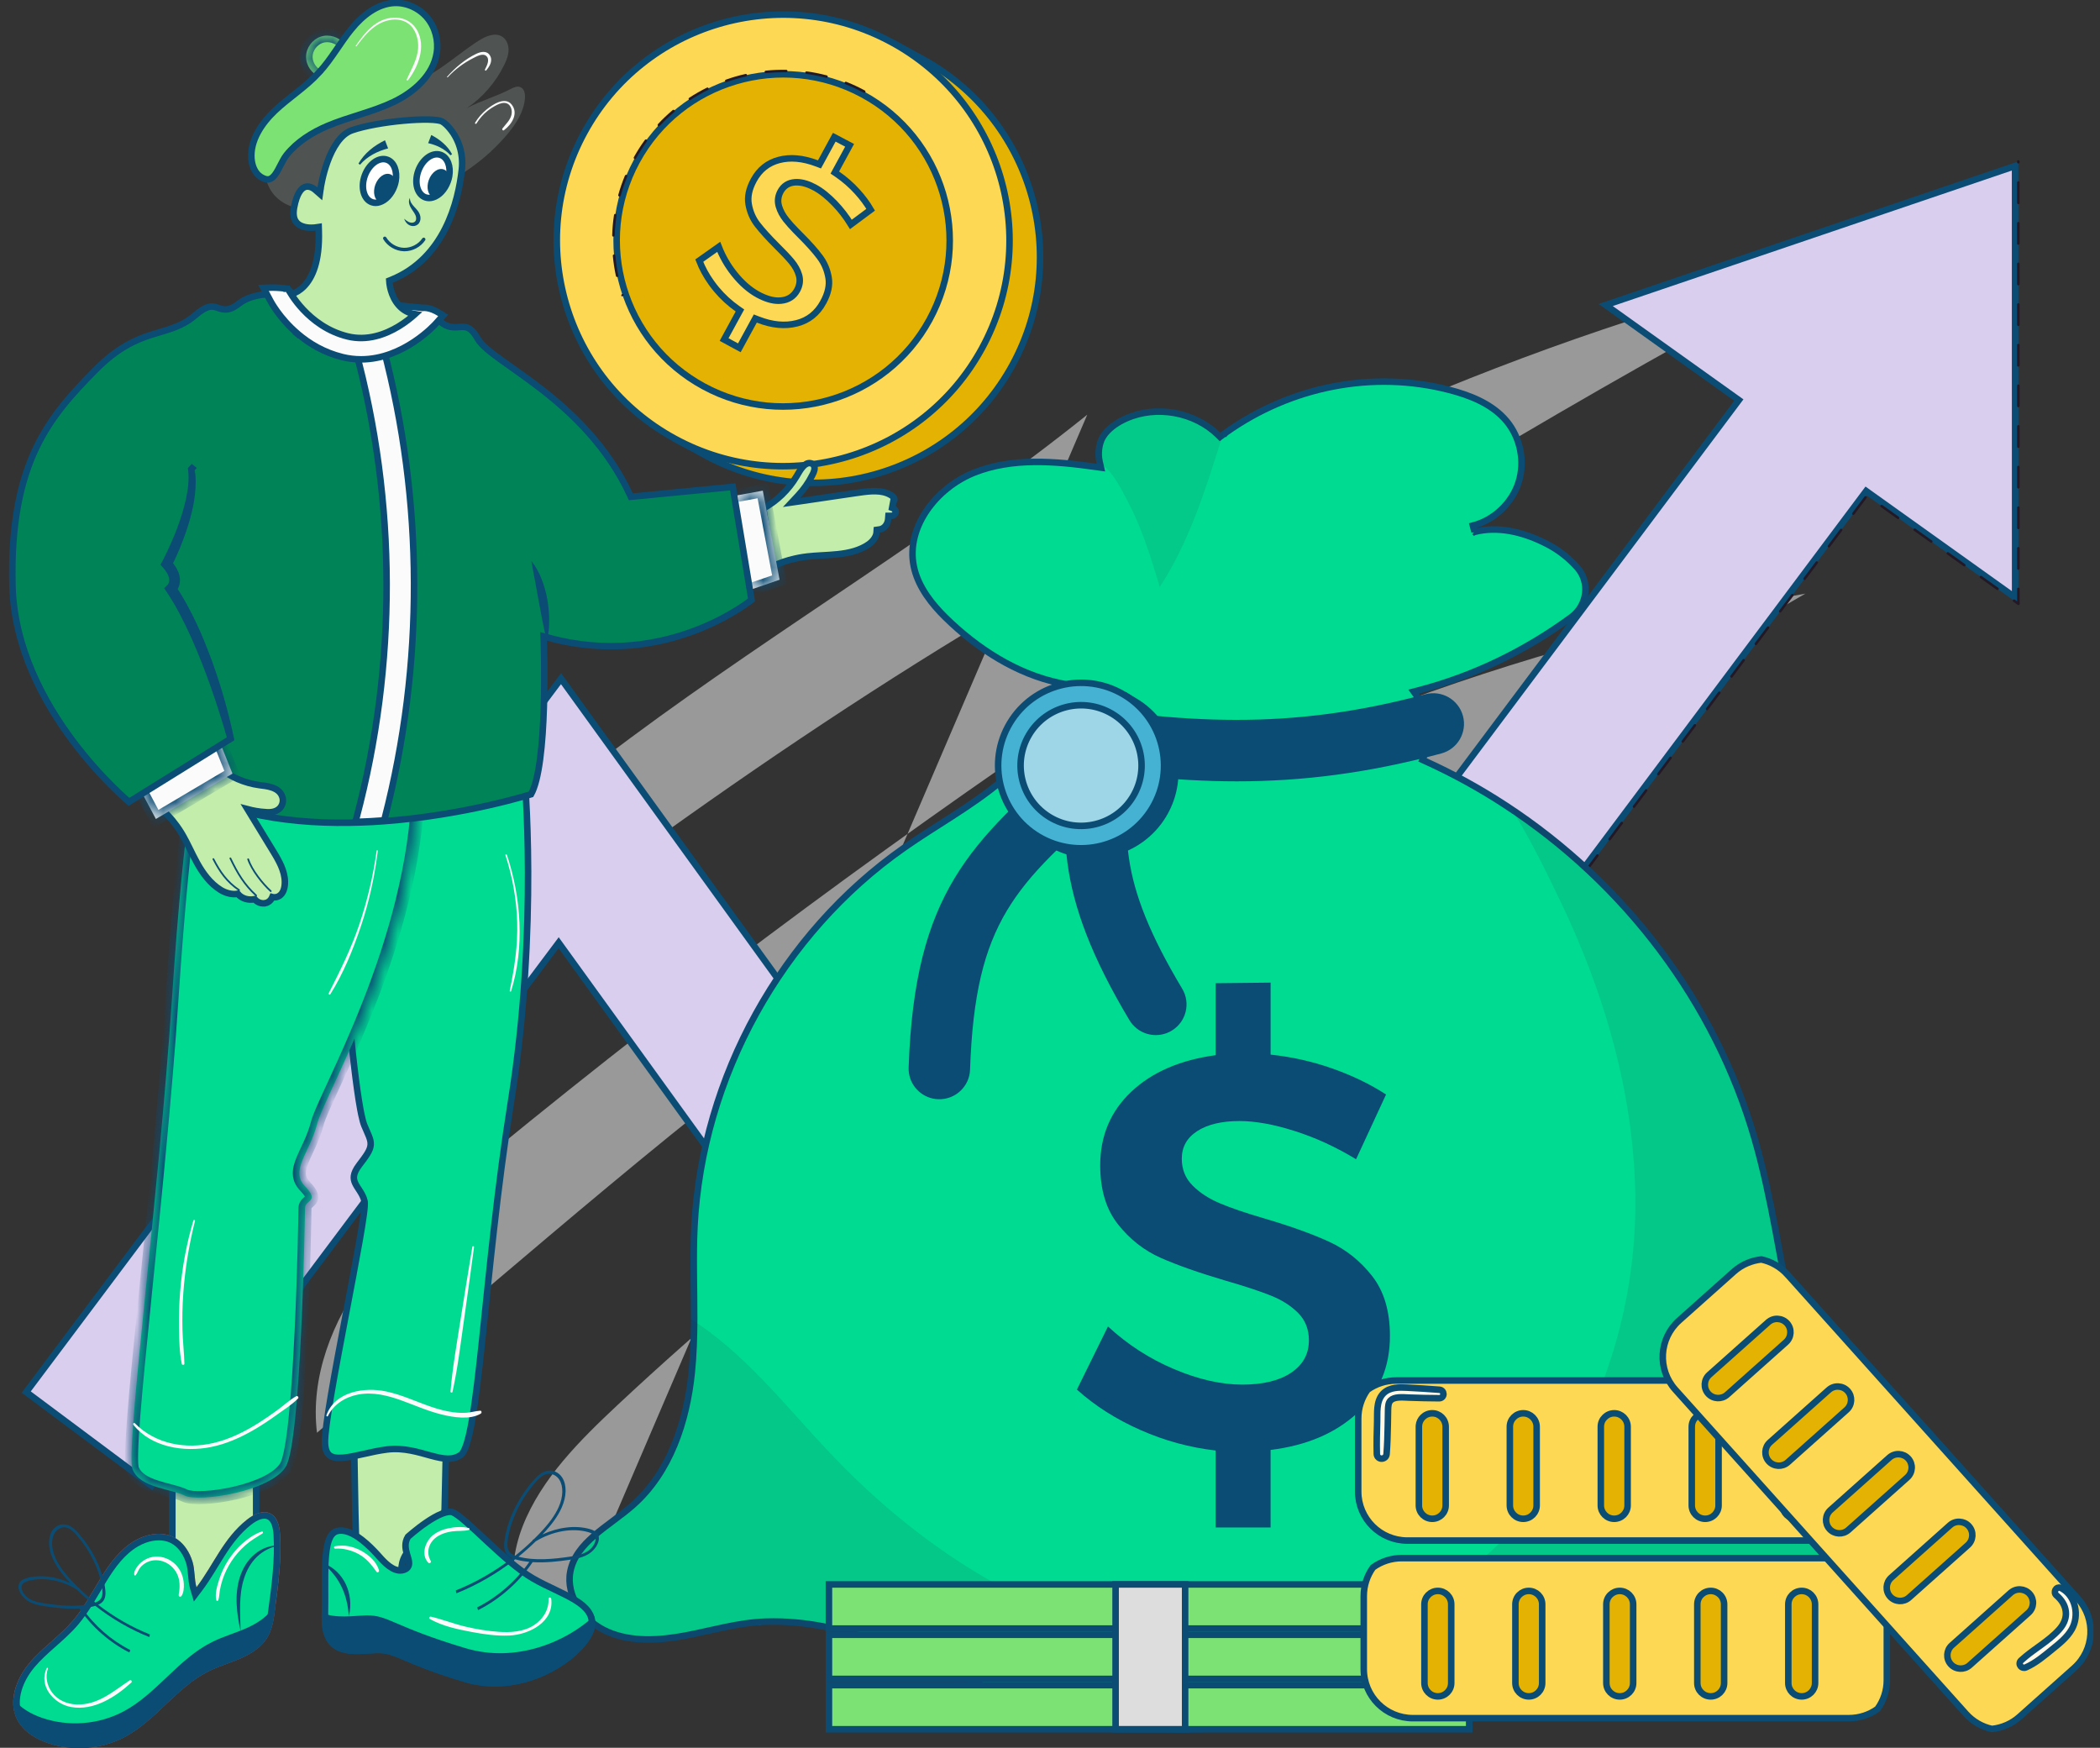 <svg width="161" height="134" viewBox="0 0 161 134" fill="none" xmlns="http://www.w3.org/2000/svg">
<rect x="0" y="0" width="161" height="134" fill="#333333" stroke="none"/>
<g clip-path="url(#clip0_500_3629)">
<g opacity="0.5">
<path d="M83.356 31.795C72.27 40.697 59.823 48.054 48.368 56.554C36.914 65.054 26.241 74.99 20.246 87.336C37.982 73.12 56.128 59.243 75.843 47.421C95.557 35.6 116.93 25.834 139.728 20.41C103.329 39.83 69.079 62.638 37.676 88.371C34.187 91.23 30.697 94.162 28.085 97.723C25.473 101.283 23.784 105.58 24.302 109.845L37.403 98.735C49.688 88.318 62.031 77.857 75.876 69.242C94.674 57.544 116.098 49.416 138.41 45.514C106.332 64.064 73.933 82.849 47.382 107.686C44.442 110.437 41.504 113.366 40.081 116.991C38.658 120.617 39.112 125.129 42.244 127.697" fill="white"/>
</g>
<g opacity="0.5">
<path d="M57.938 123.292C75.409 105.999 95.621 91.04 117.738 79.028L57.938 123.292Z" fill="white"/>
<path d="M58.779 124.315C59.749 123.452 60.723 122.593 61.701 121.74C62.788 120.791 63.858 119.82 65.05 119.004C66.149 118.25 67.145 117.358 68.191 116.533C69.367 115.606 70.546 114.683 71.729 113.765C72.005 113.55 72.38 113.344 72.61 113.082C72.592 113.101 72.204 113.333 72.449 113.212C72.638 113.119 72.827 112.996 73.006 112.892C73.324 112.707 73.651 112.532 73.953 112.324C74.634 111.854 75.293 111.35 75.962 110.863L75.345 111.288C77.13 110.059 78.914 108.829 80.692 107.589L79.958 108.068C82.153 106.634 84.309 105.142 86.494 103.693C88.465 102.387 90.492 101.159 92.482 99.884L91.485 100.482C93.567 99.246 95.7 98.054 97.734 96.739C99.092 95.861 100.456 94.991 101.825 94.129L100.748 94.782C103.7 92.993 106.67 91.236 109.666 89.522C110.904 88.814 112.141 88.112 113.355 87.363C113.911 87.019 114.475 86.687 115.026 86.337C115.841 85.82 116.604 85.209 117.399 84.655C117.517 84.573 117.636 84.492 117.752 84.407C118.707 83.702 119.244 82.863 119.681 81.787L118.298 83.534C118.96 82.931 119.587 82.29 120.176 81.615C120.712 81.034 120.961 80.209 121.004 79.445C121.048 78.65 120.868 77.768 120.366 77.12C119.978 76.616 119.484 76.203 118.92 75.908C118.483 75.682 118.023 75.576 117.541 75.59C117.048 75.521 116.565 75.581 116.092 75.771C116.194 75.662 116.13 75.656 115.901 75.754C115.741 75.784 115.582 75.816 115.423 75.85L116.461 75.727C115.217 75.785 113.907 75.847 112.74 76.337C112.029 76.635 111.322 76.944 110.62 77.263C109.801 77.634 109.02 78.076 108.233 78.51C106.845 79.276 105.501 80.093 104.167 80.95C101.014 82.977 97.898 85.068 94.816 87.2C94.144 87.665 93.474 88.135 92.807 88.609C91.808 89.319 90.879 90.101 89.931 90.88L90.889 90.093C86.858 93.285 82.876 96.532 79.067 99.986L79.775 99.345C78.035 100.879 76.326 102.416 74.664 104.032L75.26 103.453C73.658 104.965 72.068 106.479 70.521 108.048L71.023 107.538C70.445 108.107 70.228 108.262 69.866 108.747C69.668 109.013 69.469 109.277 69.27 109.543L69.668 109.01C69.142 109.664 68.516 110.23 67.922 110.823C67.199 111.545 66.468 112.258 65.744 112.979C64.714 114.003 63.642 115.018 62.716 116.137C62.299 116.641 61.903 117.137 61.448 117.608C60.991 118.08 60.537 118.556 60.085 119.033C58.995 120.186 57.929 121.361 56.853 122.528C56.408 123.01 56.614 123.855 57.041 124.253C57.504 124.682 58.285 124.756 58.779 124.315Z" fill="#E5E9F6"/>
</g>
<g opacity="0.5">
<path d="M120.597 114.481L117.727 116.782L137.483 105.643C138.152 105.266 138.842 104.882 139.617 104.763C140.391 104.644 141.279 104.854 141.709 105.457C142.475 106.53 141.4 107.897 140.339 108.731C137.623 110.867 134.493 112.559 131.14 113.703" fill="white"/>
<path d="M118.468 110.52C117.644 111.018 116.826 111.526 116.017 112.049C115.552 112.349 115.091 112.639 114.674 113.003C113.743 113.817 112.948 115.051 112.883 116.324C112.828 117.395 113.047 118.371 113.609 119.29C114.156 120.183 115.01 121.005 116.037 121.333L117.266 121.613C118.112 121.689 118.924 121.556 119.702 121.217C121.878 119.898 124.06 118.59 126.225 117.252C127.102 116.711 127.989 116.19 128.877 115.667C130.289 114.835 131.586 113.758 132.858 112.729L132.005 113.419C132.615 112.963 133.226 112.513 133.834 112.058C134.272 111.731 134.593 111.276 135.004 110.917C135.409 110.564 135.791 110.195 136.182 109.824L135.583 110.392C136.669 109.445 137.765 108.504 138.834 107.538C139.272 107.141 139.703 106.704 140.26 106.474C140.503 106.374 140.767 106.306 141.016 106.416C140.894 106.363 141.033 106.458 141.056 106.517C141.086 106.593 141.09 106.718 141.08 106.799C141.059 106.97 140.722 107.309 140.542 107.48C140.309 107.701 140.055 107.919 139.775 108.075C138.95 108.534 138.041 108.885 137.165 109.231C136.96 109.312 136.763 109.409 136.559 109.495C136.385 109.576 136.359 109.586 136.481 109.526C136.381 109.566 136.281 109.606 136.181 109.645C135.798 109.796 135.413 109.942 135.027 110.084C134.304 110.35 133.641 110.749 132.945 111.08C132.596 111.247 132.239 111.396 131.888 111.559C131.29 111.838 130.777 112.288 130.242 112.665C129.308 113.322 129.873 115.116 131.038 115.071C131.504 115.053 131.968 115.032 132.432 114.991C132.898 114.95 133.338 114.767 133.771 114.602C134.39 114.365 135.002 114.109 135.605 113.836C136.248 113.545 136.817 113.15 137.372 112.719C137.99 112.241 138.606 111.764 139.157 111.21C139.673 110.691 140.183 110.176 140.666 109.626C141.121 109.108 141.653 108.668 142.027 108.08C142.177 107.844 142.298 107.591 142.448 107.36C142.637 107.068 142.828 106.774 142.907 106.431C143.077 105.691 142.893 104.972 142.463 104.356C141.885 103.528 140.778 102.996 139.785 102.941C138.732 102.883 137.712 103.152 136.719 103.47C135.915 103.727 135.106 103.959 134.307 104.231L135.006 104.028C133.728 104.39 132.476 104.858 131.187 105.178L132.139 105.028C131.277 105.158 130.425 105.31 129.616 105.645C129.32 105.767 129.024 105.892 128.73 106.018L129.73 105.646C128.596 106.064 127.465 106.489 126.347 106.947C125.884 107.137 125.404 107.312 124.96 107.541C124.287 107.888 123.627 108.262 122.961 108.623C121.514 109.407 120.043 110.151 118.587 110.919L119.677 110.37C118.366 111.026 117.057 111.685 115.75 112.348L120.778 120.561C121.85 119.761 122.769 118.708 123.701 117.735C124.487 116.914 125.119 115.765 125.098 114.591C125.08 113.584 124.807 112.69 124.212 111.871C123.643 111.089 122.815 110.398 121.845 110.164C120.738 109.897 119.473 109.913 118.468 110.52Z" fill="#E5E9F6"/>
</g>
<path d="M154.494 45.807L143.273 37.79L143.075 37.648L142.928 37.844L79.334 122.798L43.03 72.554L42.831 72.278L42.628 72.55L11.627 113.903L2.01 106.727L43.012 52.032L79.303 102.274L79.502 102.55L79.705 102.278L133.157 30.878L133.311 30.673L133.103 30.524L123.104 23.385L154.489 12.727L154.494 45.807Z" fill="#DACEEE" stroke="#0B4C74" stroke-width="0.5"/>
<path d="M117.799 71.929C117.778 71.929 117.758 71.922 117.74 71.91C117.72 71.894 117.706 71.871 117.702 71.846C117.698 71.82 117.705 71.794 117.721 71.773L118.655 70.525C118.67 70.505 118.693 70.491 118.719 70.488C118.744 70.484 118.77 70.49 118.791 70.505C118.812 70.521 118.826 70.544 118.829 70.57C118.833 70.595 118.827 70.621 118.811 70.642L117.877 71.89C117.868 71.902 117.856 71.912 117.842 71.918C117.829 71.925 117.814 71.929 117.799 71.929ZM119.667 69.433C119.647 69.433 119.626 69.427 119.609 69.414C119.588 69.398 119.574 69.375 119.571 69.35C119.567 69.324 119.574 69.298 119.589 69.278L120.523 68.029C120.539 68.008 120.562 67.995 120.587 67.991C120.613 67.987 120.639 67.994 120.66 68.009C120.68 68.025 120.694 68.048 120.698 68.073C120.702 68.099 120.695 68.125 120.68 68.145L119.745 69.394C119.736 69.406 119.725 69.416 119.711 69.422C119.697 69.429 119.682 69.433 119.667 69.433ZM121.536 66.937C121.517 66.937 121.5 66.932 121.484 66.922C121.469 66.913 121.456 66.899 121.448 66.883C121.44 66.867 121.437 66.849 121.438 66.831C121.44 66.813 121.446 66.796 121.457 66.781L122.392 65.533C122.407 65.513 122.43 65.499 122.456 65.495C122.481 65.491 122.507 65.498 122.528 65.513C122.549 65.529 122.563 65.552 122.566 65.577C122.57 65.603 122.564 65.629 122.548 65.65L121.614 66.897C121.595 66.923 121.565 66.937 121.536 66.937ZM123.404 64.441C123.384 64.441 123.363 64.434 123.346 64.422C123.325 64.406 123.311 64.383 123.307 64.358C123.304 64.332 123.31 64.306 123.326 64.285L124.26 63.037C124.268 63.027 124.277 63.019 124.288 63.012C124.299 63.005 124.312 63.001 124.324 62.999C124.337 62.997 124.35 62.998 124.362 63.001C124.375 63.004 124.386 63.01 124.397 63.018C124.44 63.05 124.449 63.111 124.416 63.154L123.482 64.402C123.473 64.414 123.461 64.424 123.448 64.43C123.434 64.437 123.419 64.441 123.404 64.441ZM125.273 61.944C125.252 61.944 125.232 61.938 125.214 61.925C125.193 61.91 125.18 61.887 125.176 61.861C125.172 61.836 125.179 61.81 125.194 61.789L126.128 60.541C126.144 60.52 126.167 60.507 126.193 60.503C126.218 60.499 126.244 60.506 126.265 60.521C126.286 60.537 126.299 60.56 126.303 60.585C126.307 60.611 126.3 60.637 126.285 60.657L125.351 61.905C125.342 61.917 125.33 61.927 125.316 61.934C125.303 61.941 125.288 61.944 125.273 61.944ZM127.141 59.449C127.12 59.449 127.1 59.442 127.082 59.429C127.062 59.414 127.048 59.391 127.044 59.365C127.041 59.34 127.047 59.314 127.063 59.293L127.997 58.045C128.012 58.025 128.035 58.011 128.061 58.007C128.087 58.003 128.113 58.01 128.134 58.025C128.154 58.041 128.168 58.064 128.172 58.089C128.175 58.115 128.169 58.141 128.153 58.161L127.219 59.409C127.21 59.422 127.198 59.431 127.185 59.438C127.171 59.445 127.156 59.449 127.141 59.449ZM129.009 56.953C128.989 56.953 128.968 56.946 128.951 56.934C128.93 56.918 128.916 56.895 128.913 56.87C128.909 56.844 128.916 56.818 128.931 56.797L129.865 55.549C129.881 55.528 129.904 55.515 129.93 55.511C129.955 55.507 129.981 55.514 130.002 55.529C130.023 55.544 130.036 55.568 130.04 55.593C130.044 55.618 130.037 55.645 130.022 55.665L129.087 56.913C129.078 56.926 129.067 56.935 129.053 56.942C129.039 56.949 129.024 56.953 129.009 56.953ZM130.878 54.456C130.857 54.456 130.837 54.45 130.819 54.437C130.809 54.429 130.8 54.42 130.794 54.409C130.787 54.398 130.783 54.386 130.781 54.373C130.779 54.36 130.78 54.347 130.783 54.335C130.786 54.323 130.792 54.311 130.8 54.301L131.734 53.053C131.741 53.043 131.751 53.034 131.762 53.028C131.773 53.021 131.785 53.017 131.798 53.015C131.811 53.013 131.824 53.014 131.836 53.017C131.849 53.02 131.86 53.026 131.87 53.033C131.914 53.065 131.922 53.126 131.89 53.169L130.956 54.417C130.947 54.429 130.935 54.439 130.921 54.446C130.908 54.453 130.893 54.456 130.878 54.456ZM132.746 51.96C132.726 51.96 132.705 51.954 132.688 51.941C132.667 51.926 132.653 51.903 132.65 51.877C132.646 51.852 132.653 51.826 132.668 51.805L133.602 50.557C133.618 50.537 133.641 50.523 133.666 50.519C133.692 50.515 133.718 50.522 133.739 50.537C133.76 50.553 133.773 50.576 133.777 50.601C133.781 50.627 133.774 50.653 133.759 50.673L132.824 51.921C132.815 51.934 132.804 51.943 132.79 51.95C132.776 51.957 132.761 51.961 132.746 51.96ZM134.615 49.464C134.594 49.464 134.574 49.458 134.556 49.445C134.536 49.43 134.522 49.407 134.518 49.381C134.514 49.356 134.521 49.33 134.537 49.309L135.471 48.061C135.486 48.04 135.509 48.027 135.535 48.023C135.56 48.019 135.586 48.026 135.607 48.041C135.628 48.056 135.642 48.08 135.645 48.105C135.649 48.131 135.643 48.157 135.627 48.177L134.693 49.425C134.684 49.437 134.672 49.447 134.658 49.454C134.645 49.461 134.63 49.464 134.615 49.464ZM136.483 46.968C136.463 46.968 136.442 46.962 136.425 46.949C136.404 46.934 136.39 46.911 136.386 46.885C136.383 46.86 136.389 46.834 136.405 46.813L137.339 45.565C137.355 45.544 137.378 45.531 137.403 45.527C137.429 45.523 137.455 45.53 137.476 45.545C137.496 45.56 137.51 45.584 137.514 45.609C137.518 45.635 137.511 45.661 137.496 45.681L136.561 46.929C136.552 46.941 136.54 46.951 136.527 46.958C136.513 46.965 136.498 46.968 136.483 46.968ZM154.746 46.391C154.725 46.391 154.705 46.384 154.689 46.373L154.353 46.133C154.342 46.125 154.333 46.116 154.326 46.105C154.32 46.094 154.315 46.082 154.313 46.069C154.311 46.056 154.311 46.044 154.314 46.031C154.317 46.019 154.322 46.007 154.33 45.996C154.345 45.976 154.368 45.962 154.393 45.958C154.419 45.953 154.445 45.959 154.466 45.974L154.648 46.104L154.648 45.148C154.648 45.094 154.692 45.051 154.745 45.051C154.799 45.051 154.843 45.094 154.843 45.148L154.843 46.293C154.843 46.33 154.823 46.363 154.79 46.38C154.776 46.387 154.761 46.391 154.746 46.391ZM153.14 45.243C153.12 45.243 153.1 45.237 153.083 45.225L151.814 44.318C151.793 44.303 151.778 44.281 151.774 44.255C151.77 44.23 151.776 44.203 151.791 44.182C151.806 44.162 151.829 44.148 151.855 44.144C151.88 44.139 151.906 44.145 151.927 44.16L153.197 45.067C153.241 45.098 153.251 45.159 153.219 45.203C153.21 45.216 153.198 45.226 153.185 45.233C153.171 45.24 153.155 45.243 153.14 45.243ZM138.351 44.472C138.33 44.472 138.31 44.466 138.293 44.453C138.272 44.438 138.259 44.415 138.255 44.389C138.251 44.364 138.258 44.338 138.273 44.317L139.207 43.069C139.223 43.048 139.246 43.035 139.272 43.031C139.297 43.027 139.323 43.034 139.344 43.049C139.365 43.064 139.378 43.087 139.382 43.113C139.386 43.138 139.379 43.164 139.364 43.185L138.43 44.433C138.411 44.459 138.381 44.472 138.351 44.472ZM154.745 43.688C154.732 43.688 154.72 43.686 154.708 43.681C154.696 43.676 154.685 43.669 154.676 43.66C154.667 43.651 154.66 43.64 154.655 43.628C154.65 43.616 154.648 43.604 154.648 43.591L154.647 42.033C154.647 41.98 154.691 41.936 154.745 41.936C154.799 41.936 154.842 41.98 154.842 42.033L154.843 43.591C154.843 43.645 154.799 43.688 154.745 43.688ZM150.601 43.43C150.581 43.43 150.561 43.423 150.544 43.412L149.275 42.505C149.254 42.489 149.24 42.467 149.235 42.441C149.231 42.416 149.237 42.39 149.252 42.369C149.268 42.348 149.29 42.334 149.316 42.33C149.341 42.325 149.367 42.331 149.389 42.346L150.658 43.253C150.702 43.285 150.712 43.346 150.68 43.389C150.671 43.402 150.659 43.412 150.646 43.419C150.632 43.426 150.617 43.43 150.601 43.43ZM140.22 41.976C140.2 41.976 140.179 41.97 140.162 41.957C140.141 41.942 140.127 41.919 140.123 41.893C140.12 41.867 140.126 41.842 140.142 41.821L141.076 40.573C141.092 40.552 141.115 40.539 141.14 40.535C141.166 40.531 141.192 40.538 141.213 40.553C141.233 40.568 141.247 40.591 141.251 40.617C141.254 40.642 141.248 40.669 141.232 40.689L140.298 41.937C140.289 41.949 140.277 41.959 140.264 41.966C140.25 41.973 140.235 41.976 140.22 41.976ZM148.062 41.616C148.043 41.616 148.023 41.61 148.006 41.598L146.736 40.691C146.715 40.676 146.701 40.653 146.697 40.627C146.692 40.602 146.698 40.576 146.713 40.555C146.729 40.534 146.752 40.52 146.777 40.516C146.802 40.512 146.829 40.518 146.85 40.532L148.119 41.44C148.163 41.471 148.173 41.532 148.142 41.575C148.133 41.588 148.121 41.598 148.107 41.605C148.093 41.612 148.078 41.616 148.062 41.616ZM154.744 40.573C154.732 40.573 154.719 40.57 154.707 40.566C154.695 40.561 154.685 40.553 154.675 40.544C154.666 40.535 154.659 40.525 154.654 40.513C154.649 40.501 154.647 40.488 154.647 40.476L154.647 38.918C154.647 38.864 154.69 38.821 154.744 38.821C154.798 38.821 154.842 38.864 154.842 38.918L154.842 40.476C154.842 40.529 154.798 40.573 154.744 40.573ZM145.524 39.802C145.503 39.802 145.483 39.795 145.467 39.784L144.197 38.877C144.187 38.87 144.178 38.86 144.171 38.849C144.164 38.838 144.16 38.826 144.158 38.814C144.156 38.801 144.156 38.788 144.159 38.776C144.162 38.763 144.167 38.751 144.175 38.741C144.19 38.72 144.213 38.706 144.238 38.702C144.264 38.698 144.29 38.704 144.311 38.719L145.58 39.625C145.591 39.633 145.6 39.642 145.606 39.653C145.613 39.664 145.618 39.676 145.62 39.689C145.622 39.701 145.622 39.714 145.619 39.727C145.616 39.739 145.61 39.751 145.603 39.761C145.594 39.774 145.582 39.784 145.568 39.791C145.554 39.798 145.539 39.802 145.524 39.802ZM142.088 39.48C142.068 39.48 142.048 39.474 142.03 39.461C142.009 39.446 141.996 39.423 141.992 39.397C141.988 39.372 141.995 39.346 142.01 39.325L142.944 38.077C142.96 38.056 142.983 38.043 143.009 38.039C143.034 38.035 143.06 38.042 143.081 38.057C143.102 38.072 143.115 38.096 143.119 38.121C143.123 38.147 143.116 38.173 143.101 38.193L142.167 39.441C142.158 39.453 142.146 39.463 142.132 39.47C142.119 39.477 142.104 39.48 142.088 39.48ZM154.744 37.458C154.731 37.458 154.719 37.455 154.707 37.451C154.695 37.446 154.684 37.438 154.675 37.429C154.666 37.42 154.659 37.41 154.654 37.398C154.649 37.386 154.646 37.373 154.646 37.361L154.646 35.803C154.646 35.749 154.69 35.706 154.744 35.706C154.798 35.706 154.841 35.749 154.841 35.803L154.842 37.361C154.842 37.414 154.798 37.458 154.744 37.458ZM154.743 34.343C154.731 34.343 154.718 34.34 154.706 34.335C154.694 34.33 154.683 34.323 154.674 34.314C154.665 34.305 154.658 34.294 154.653 34.283C154.648 34.271 154.646 34.258 154.646 34.245L154.645 32.688C154.645 32.634 154.689 32.59 154.743 32.59C154.797 32.59 154.841 32.634 154.841 32.688L154.841 34.245C154.841 34.299 154.797 34.343 154.743 34.343ZM154.743 31.227C154.73 31.227 154.717 31.225 154.705 31.22C154.694 31.215 154.683 31.208 154.674 31.199C154.665 31.19 154.658 31.179 154.653 31.167C154.648 31.156 154.645 31.143 154.645 31.13L154.645 29.573C154.645 29.519 154.689 29.476 154.742 29.476C154.796 29.476 154.84 29.519 154.84 29.573L154.84 31.13C154.84 31.143 154.838 31.156 154.833 31.167C154.828 31.179 154.821 31.19 154.812 31.199C154.803 31.208 154.792 31.215 154.78 31.22C154.768 31.225 154.756 31.227 154.743 31.227ZM154.742 28.112C154.729 28.112 154.717 28.11 154.705 28.105C154.693 28.1 154.682 28.093 154.673 28.084C154.664 28.075 154.657 28.064 154.652 28.052C154.647 28.041 154.645 28.028 154.645 28.015L154.644 26.457C154.644 26.404 154.688 26.36 154.742 26.36C154.796 26.36 154.839 26.404 154.839 26.457L154.84 28.015C154.84 28.069 154.796 28.112 154.742 28.112ZM154.741 24.997C154.729 24.997 154.716 24.995 154.704 24.99C154.692 24.985 154.682 24.978 154.673 24.969C154.663 24.96 154.656 24.949 154.651 24.937C154.646 24.925 154.644 24.913 154.644 24.9L154.644 23.343C154.644 23.289 154.688 23.245 154.741 23.245C154.795 23.245 154.839 23.289 154.839 23.343L154.839 24.9C154.839 24.954 154.795 24.997 154.741 24.997ZM154.741 21.882C154.728 21.882 154.716 21.88 154.704 21.875C154.692 21.87 154.681 21.863 154.672 21.854C154.663 21.845 154.656 21.834 154.651 21.822C154.646 21.81 154.643 21.798 154.643 21.785L154.643 20.227C154.643 20.173 154.687 20.13 154.741 20.13C154.795 20.13 154.838 20.173 154.838 20.227L154.839 21.785C154.839 21.839 154.795 21.882 154.741 21.882ZM154.74 18.767C154.728 18.767 154.715 18.764 154.703 18.759C154.691 18.755 154.68 18.747 154.671 18.738C154.662 18.729 154.655 18.719 154.65 18.707C154.645 18.695 154.643 18.682 154.643 18.67L154.642 17.112C154.642 17.058 154.686 17.015 154.74 17.015C154.794 17.015 154.838 17.058 154.838 17.112L154.838 18.67C154.838 18.724 154.794 18.767 154.74 18.767ZM154.74 15.652C154.727 15.652 154.714 15.649 154.703 15.645C154.691 15.64 154.68 15.633 154.671 15.623C154.662 15.614 154.655 15.604 154.65 15.592C154.645 15.58 154.642 15.567 154.642 15.555L154.642 13.997C154.642 13.943 154.686 13.9 154.74 13.9C154.793 13.9 154.837 13.943 154.837 13.997L154.837 15.555C154.837 15.608 154.794 15.652 154.74 15.652ZM154.739 12.537C154.726 12.537 154.714 12.534 154.702 12.529C154.69 12.524 154.679 12.517 154.67 12.508C154.661 12.499 154.654 12.488 154.649 12.477C154.644 12.465 154.642 12.452 154.642 12.439V12.379C154.642 12.325 154.685 12.282 154.739 12.282C154.793 12.282 154.837 12.325 154.837 12.379V12.439C154.837 12.493 154.793 12.537 154.739 12.537Z" fill="#231826"/>
<path d="M70.67 4.498C79.083 9.057 82.205 19.566 77.631 27.966C73.056 36.366 62.517 39.479 54.103 34.92H54.105L51.898 33.717L68.546 3.34L70.67 4.498Z" fill="#E3B203" stroke="#0B4C74" stroke-width="0.5"/>
<path d="M44.795 10.168C49.369 1.767 59.905 -1.34 68.327 3.223C76.743 7.783 79.866 18.29 75.292 26.691C70.718 35.092 60.178 38.204 51.762 33.644C43.34 29.081 40.221 18.568 44.795 10.168Z" fill="#FDD854" stroke="#0B4C74" stroke-width="0.5"/>
<path d="M48.826 12.352C52.191 6.172 59.942 3.886 66.139 7.243C72.33 10.598 74.627 18.328 71.262 24.508C67.896 30.688 60.143 32.978 53.951 29.623C47.755 26.266 45.461 18.532 48.826 12.352Z" fill="#E3B203" stroke="#0B4C74" stroke-width="0.5"/>
<path d="M47.657 22.725L47.639 22.672C47.622 22.621 47.649 22.566 47.7 22.548C47.752 22.533 47.807 22.558 47.824 22.61L47.835 22.64L47.75 22.693L47.657 22.725ZM47.315 21.238C47.293 21.238 47.271 21.23 47.254 21.216C47.236 21.202 47.224 21.182 47.22 21.161C47.11 20.649 47.031 20.131 46.983 19.611C46.981 19.585 46.989 19.559 47.005 19.54C47.022 19.52 47.045 19.507 47.071 19.505C47.097 19.503 47.122 19.511 47.142 19.527C47.162 19.544 47.175 19.567 47.177 19.593C47.224 20.106 47.302 20.616 47.41 21.12C47.416 21.145 47.411 21.172 47.397 21.193C47.383 21.215 47.361 21.23 47.335 21.235C47.329 21.237 47.322 21.238 47.315 21.238ZM47.031 18.143H47.028C47.016 18.143 47.003 18.14 46.991 18.135C46.98 18.13 46.969 18.122 46.96 18.113C46.951 18.104 46.944 18.093 46.94 18.081C46.935 18.069 46.933 18.056 46.934 18.043C46.949 17.521 46.996 16.996 47.074 16.481C47.078 16.456 47.091 16.433 47.112 16.417C47.133 16.402 47.159 16.396 47.184 16.399C47.197 16.401 47.209 16.405 47.22 16.412C47.231 16.419 47.241 16.427 47.248 16.438C47.256 16.448 47.262 16.46 47.265 16.472C47.268 16.484 47.268 16.497 47.267 16.51C47.19 17.02 47.144 17.534 47.129 18.049C47.128 18.075 47.117 18.099 47.099 18.116C47.081 18.134 47.057 18.143 47.031 18.143ZM47.495 15.07C47.486 15.07 47.477 15.069 47.469 15.067C47.456 15.064 47.445 15.058 47.435 15.05C47.425 15.042 47.416 15.032 47.41 15.021C47.404 15.01 47.4 14.998 47.398 14.985C47.396 14.972 47.397 14.959 47.401 14.947C47.541 14.443 47.712 13.948 47.911 13.464C47.921 13.44 47.94 13.421 47.964 13.411C47.988 13.401 48.015 13.401 48.038 13.411C48.088 13.431 48.112 13.488 48.092 13.538C47.895 14.014 47.727 14.502 47.589 14.999C47.583 15.02 47.571 15.037 47.554 15.05C47.537 15.063 47.516 15.07 47.495 15.07ZM48.68 12.196C48.663 12.196 48.647 12.192 48.632 12.183C48.617 12.175 48.605 12.163 48.596 12.148C48.588 12.133 48.583 12.117 48.583 12.1C48.583 12.083 48.587 12.066 48.595 12.052C48.851 11.595 49.133 11.153 49.441 10.73C49.473 10.686 49.534 10.677 49.578 10.708C49.598 10.723 49.612 10.746 49.617 10.772C49.621 10.797 49.614 10.823 49.599 10.844C49.296 11.261 49.017 11.696 48.766 12.146C48.757 12.161 48.745 12.174 48.73 12.183C48.715 12.191 48.698 12.196 48.68 12.196ZM50.511 9.682C50.492 9.682 50.473 9.677 50.458 9.666C50.442 9.656 50.429 9.641 50.422 9.624C50.414 9.606 50.412 9.587 50.415 9.568C50.418 9.55 50.427 9.532 50.44 9.519C50.796 9.135 51.176 8.774 51.577 8.437C51.596 8.421 51.621 8.414 51.647 8.417C51.672 8.42 51.694 8.432 51.711 8.451C51.727 8.47 51.735 8.495 51.734 8.52C51.732 8.545 51.721 8.568 51.703 8.585C51.308 8.918 50.934 9.274 50.582 9.651C50.573 9.661 50.562 9.669 50.55 9.674C50.538 9.679 50.524 9.682 50.511 9.682ZM52.89 7.678C52.869 7.678 52.848 7.671 52.831 7.659C52.815 7.646 52.802 7.628 52.796 7.608C52.79 7.588 52.791 7.567 52.798 7.547C52.805 7.527 52.819 7.511 52.836 7.499C53.275 7.213 53.73 6.952 54.2 6.719C54.223 6.709 54.249 6.708 54.273 6.716C54.297 6.725 54.316 6.742 54.327 6.765C54.339 6.787 54.341 6.813 54.333 6.837C54.325 6.862 54.309 6.882 54.286 6.894C53.824 7.123 53.375 7.379 52.943 7.662C52.927 7.673 52.908 7.678 52.89 7.678ZM66.258 7.121C66.242 7.121 66.226 7.117 66.211 7.109C65.757 6.863 65.289 6.644 64.809 6.453C64.797 6.448 64.786 6.441 64.777 6.432C64.768 6.423 64.76 6.413 64.755 6.401C64.75 6.389 64.748 6.376 64.747 6.364C64.747 6.351 64.749 6.338 64.754 6.326C64.759 6.314 64.766 6.304 64.775 6.294C64.784 6.285 64.795 6.278 64.806 6.273C64.818 6.268 64.831 6.265 64.844 6.265C64.857 6.265 64.869 6.267 64.881 6.272C65.368 6.466 65.844 6.688 66.305 6.938C66.352 6.964 66.369 7.023 66.344 7.07C66.335 7.085 66.323 7.098 66.308 7.107C66.293 7.116 66.275 7.121 66.258 7.121ZM55.68 6.296C55.66 6.296 55.64 6.29 55.623 6.278C55.607 6.267 55.594 6.25 55.588 6.231C55.583 6.219 55.581 6.206 55.582 6.194C55.583 6.181 55.586 6.168 55.592 6.157C55.597 6.145 55.605 6.135 55.614 6.126C55.624 6.118 55.635 6.111 55.647 6.107C56.141 5.932 56.645 5.786 57.157 5.671C57.207 5.658 57.262 5.692 57.273 5.745C57.276 5.757 57.277 5.77 57.274 5.783C57.272 5.795 57.268 5.807 57.261 5.818C57.254 5.829 57.245 5.838 57.234 5.846C57.224 5.853 57.212 5.858 57.2 5.861C56.696 5.975 56.199 6.118 55.712 6.29C55.702 6.294 55.691 6.296 55.68 6.296ZM63.363 5.972C63.355 5.972 63.346 5.971 63.338 5.969C62.839 5.837 62.331 5.736 61.82 5.665C61.794 5.661 61.771 5.648 61.755 5.627C61.74 5.606 61.733 5.581 61.736 5.555C61.744 5.502 61.793 5.463 61.847 5.472C62.366 5.544 62.881 5.647 63.388 5.781C63.411 5.787 63.431 5.801 63.444 5.821C63.457 5.84 63.462 5.864 63.459 5.887C63.456 5.91 63.445 5.932 63.427 5.947C63.409 5.963 63.387 5.972 63.363 5.972ZM58.718 5.611C58.693 5.611 58.668 5.602 58.65 5.585C58.632 5.568 58.621 5.544 58.619 5.519C58.618 5.494 58.627 5.469 58.643 5.45C58.66 5.431 58.683 5.419 58.708 5.417C59.23 5.363 59.755 5.341 60.279 5.35C60.333 5.351 60.376 5.396 60.375 5.449C60.374 5.475 60.364 5.499 60.346 5.517C60.327 5.535 60.303 5.545 60.277 5.545H60.276C59.759 5.536 59.242 5.558 58.728 5.611C58.725 5.611 58.721 5.611 58.718 5.611Z" fill="#231826"/>
<path d="M65.137 11.142L64.109 13.03L64.002 13.228L64.189 13.355C64.753 13.742 65.27 14.194 65.728 14.701C66.135 15.151 66.476 15.611 66.75 16.081L65.236 17.206C64.871 16.613 64.457 16.077 63.998 15.6C63.48 15.06 62.973 14.651 62.477 14.383C62.001 14.125 61.548 13.98 61.124 13.972L60.944 13.976C60.455 14.012 60.078 14.246 59.847 14.67C59.67 14.993 59.613 15.33 59.68 15.673L59.716 15.819C59.822 16.18 60.01 16.525 60.273 16.853V16.854C60.464 17.095 60.717 17.376 61.028 17.697L61.359 18.032C62.001 18.671 62.499 19.23 62.859 19.712V19.713C63.203 20.174 63.426 20.699 63.525 21.293C63.619 21.855 63.495 22.476 63.119 23.166V23.167C62.65 24.028 61.973 24.563 61.085 24.787C60.185 25.015 59.198 24.926 58.113 24.5L57.907 24.42L57.802 24.613L56.683 26.666L55.514 26.032L56.622 23.998L56.73 23.802L56.546 23.674C55.941 23.25 55.4 22.753 54.924 22.181L54.724 21.931L54.533 21.674C54.142 21.128 53.835 20.564 53.61 19.981L55.102 18.926C55.391 19.673 55.786 20.36 56.286 20.986C56.853 21.698 57.463 22.235 58.115 22.589C58.668 22.888 59.19 23.053 59.675 23.055L59.88 23.045C60.432 22.993 60.853 22.726 61.113 22.248C61.292 21.919 61.355 21.576 61.289 21.231L61.253 21.083C61.146 20.72 60.952 20.374 60.679 20.047C60.416 19.732 60.044 19.338 59.567 18.868C58.926 18.228 58.426 17.674 58.063 17.206C57.719 16.759 57.497 16.244 57.395 15.656C57.299 15.099 57.419 14.486 57.789 13.807C58.228 13 58.869 12.491 59.72 12.265C60.577 12.038 61.541 12.118 62.623 12.527L62.826 12.604L62.931 12.413L63.96 10.52L65.137 11.142Z" fill="#FDD854" stroke="#0B4C74" stroke-width="0.5"/>
<path d="M93.985 33.167C98.95 29.637 105.229 28.365 111.131 29.898C112.693 30.303 114.227 30.921 115.288 32.043L115.494 32.273C116.568 33.553 116.932 35.398 116.42 36.989V36.99C115.91 38.581 114.543 39.876 112.922 40.296L113.047 40.78V40.779L113.048 40.78L113.05 40.779C114.795 40.336 116.634 40.752 118.301 41.558L118.633 41.725C119.39 42.117 120.08 42.636 120.676 43.248L120.925 43.516C121.926 44.645 121.695 46.413 120.461 47.316C116.935 49.897 112.992 51.824 108.739 52.933L108.386 53.024L108.6 53.321C109.611 54.719 109.812 56.438 109.149 58.034L109.058 58.258L109.277 58.358C111.41 59.327 113.466 60.457 115.426 61.739V61.74C124.558 67.704 131.508 76.828 134.535 87.347C135.836 91.871 136.469 96.635 137.455 101.302C138.406 105.806 139.683 110.189 142.21 114.041L142.458 114.412C143.263 115.589 144.179 116.797 144.79 118.05C145.398 119.296 145.681 120.541 145.261 121.784C144.915 122.807 144.163 123.571 143.208 124.17C142.251 124.77 141.108 125.194 140.009 125.542H140.008C125.857 130.056 110.991 132.33 96.137 132.272L96.003 132.25L95.966 132.244L95.928 132.249C89.55 133.102 82.958 132.291 76.972 129.926L76.394 129.691C73.504 128.491 70.657 127.093 67.778 126.033C65.067 125.035 62.286 124.321 59.312 124.32L58.716 124.329C56.616 124.393 54.557 125.016 52.559 125.394C50.533 125.773 48.418 125.905 46.59 125.11L46.589 125.109C44.756 124.317 43.362 122.376 43.722 120.496C43.935 119.383 44.643 118.525 45.559 117.731C46.016 117.335 46.517 116.961 47.025 116.581C47.531 116.203 48.043 115.818 48.51 115.407C51.383 112.879 52.649 108.988 53.034 105.24C53.174 103.874 53.214 102.505 53.22 101.141V101.14C53.229 98.75 53.126 96.393 53.243 94.033C53.817 82.601 59.924 71.57 69.315 64.997C70.514 64.157 71.76 63.387 73.002 62.586C74.24 61.787 75.469 60.96 76.614 60.015C78.901 58.125 80.908 55.629 81.44 52.654L81.483 52.415L81.246 52.365C77.934 51.675 74.915 49.727 72.481 47.337C71.415 46.288 70.481 45.07 70.117 43.678L70.052 43.396C69.455 40.42 71.774 37.404 74.682 36.238C77.588 35.076 80.87 35.352 84.044 35.8L84.404 35.85L84.323 35.496C84.308 35.431 84.303 35.426 84.299 35.397L84.298 35.389L84.296 35.381L84.253 35.126C84.182 34.516 84.313 33.819 84.638 33.367L84.637 33.366C84.997 32.869 85.511 32.489 86.082 32.201L86.331 32.083C88.643 31.05 91.574 31.576 93.383 33.346L93.536 33.496L93.708 33.367C93.799 33.299 93.89 33.232 93.982 33.168L93.983 33.169L93.985 33.167Z" fill="#00DB92" stroke="#0B4C74" stroke-width="0.5"/>
<g opacity="0.1">
<path d="M145.498 121.864C144.757 124.057 142.291 125.081 140.084 125.781C125.902 130.304 111.004 132.584 96.117 132.524L95.961 132.497C89.333 133.383 82.477 132.485 76.299 129.923C70.469 127.502 65.035 124.378 58.724 124.579C56.649 124.642 54.641 125.255 52.605 125.639C50.567 126.021 48.39 126.165 46.49 125.339C44.587 124.516 43.087 122.48 43.476 120.449C43.933 118.058 46.514 116.833 48.344 115.22C51.151 112.751 52.403 108.933 52.786 105.215C52.924 103.86 52.963 102.5 52.969 101.139C57.052 103.698 60.235 107.807 63.613 111.378C69.199 117.29 76.028 122.185 83.787 124.66C91.543 127.135 100.272 127.033 107.607 123.501C119.01 118.004 125.396 104.876 125.378 92.243C125.366 84.088 123.033 76.11 119.495 68.811C118.329 66.406 117.086 63.837 115.562 61.531C124.743 67.526 131.731 76.699 134.776 87.278C137.383 96.345 137.335 106.474 142.664 114.271C144.254 116.596 146.398 119.2 145.498 121.864Z" fill="#231826"/>
</g>
<path d="M112.639 129.197V132.579H63.553V129.197H112.639Z" fill="#7CE273" stroke="#0B4C74" stroke-width="0.5"/>
<path d="M112.639 125.336V128.718H63.553V125.336H112.639Z" fill="#7CE273" stroke="#0B4C74" stroke-width="0.5"/>
<path d="M112.639 121.476V124.858H63.553V121.476H112.639Z" fill="#7CE273" stroke="#0B4C74" stroke-width="0.5"/>
<path d="M90.86 121.476V132.578H85.529V121.476H90.86Z" fill="#DDDDDD" stroke="#0B4C74" stroke-width="0.5"/>
<path d="M94.822 59.904C89.861 59.904 84.893 59.296 79.296 58.343C78.013 58.125 77.151 56.911 77.37 55.631C77.589 54.352 78.806 53.493 80.089 53.709C90.701 55.515 98.879 56.016 109.272 53.228C110.53 52.892 111.822 53.634 112.16 54.888C112.498 56.141 111.753 57.431 110.496 57.768C104.85 59.282 99.84 59.904 94.822 59.904Z" fill="#0B4C74"/>
<path d="M71.507 84.222C70.418 83.983 69.622 82.997 69.662 81.846C70.125 68.389 74.425 64.594 82.233 57.706C82.585 57.395 82.945 57.077 83.314 56.75C84.287 55.889 85.777 55.977 86.641 56.947C87.505 57.918 87.416 59.404 86.443 60.266C86.081 60.586 85.718 60.907 85.355 61.227C77.865 67.835 74.765 70.571 74.371 82.008C74.327 83.305 73.236 84.32 71.936 84.276C71.791 84.271 71.648 84.253 71.507 84.222Z" fill="#0B4C74"/>
<path d="M87.394 56.781L82.79 55.768C80.948 63.122 80.816 68.56 86.588 78.212C87.18 79.201 88.384 79.6 89.429 79.213C89.564 79.163 89.695 79.1 89.819 79.026C90.936 78.361 91.302 76.918 90.635 75.804C85.737 67.613 85.702 63.486 87.394 56.781Z" fill="#0B4C74"/>
<path d="M87.008 53.767H87.009C90.02 55.565 91.001 59.46 89.197 62.466C87.393 65.472 83.486 66.452 80.475 64.653H80.476L79.8 64.247L86.362 53.378L87.008 53.767Z" fill="#0B4C74" stroke="#0B4C74" stroke-width="0.5"/>
<path d="M77.427 55.436C79.231 52.429 83.137 51.452 86.151 53.252C89.163 55.05 90.145 58.945 88.342 61.951C86.538 64.958 82.63 65.936 79.618 64.138C76.604 62.338 75.623 58.441 77.427 55.436Z" fill="#45B2D3" stroke="#0B4C74" stroke-width="0.5"/>
<path d="M78.903 56.318C80.219 54.126 83.067 53.413 85.266 54.726C87.462 56.038 88.177 58.877 86.862 61.069C85.547 63.261 82.697 63.975 80.501 62.664C78.303 61.351 77.588 58.51 78.903 56.318Z" fill="#9ED5E7" stroke="#0B4C74" stroke-width="0.5"/>
<path d="M91.435 90.896C91.986 91.449 92.682 91.901 93.52 92.254C94.354 92.609 95.497 92.996 96.945 93.421C98.96 94.015 100.612 94.61 101.904 95.204C103.192 95.798 104.294 96.675 105.201 97.836C106.108 98.997 106.562 100.524 106.562 102.42C106.562 104.825 105.724 106.801 104.051 108.342C102.379 109.886 100.166 110.826 97.412 111.164V117.109H93.201V111.209C91.213 110.981 89.291 110.459 87.435 109.637C85.575 108.818 83.951 107.785 82.562 106.538L84.945 101.698C86.448 103.087 88.135 104.175 90.008 104.966C91.882 105.761 93.627 106.155 95.241 106.155C96.831 106.155 98.081 105.854 98.988 105.243C99.896 104.635 100.349 103.809 100.349 102.759C100.349 101.913 100.072 101.211 99.518 100.659C98.968 100.106 98.264 99.66 97.412 99.322C96.561 98.983 95.397 98.6 93.925 98.175C91.91 97.581 90.265 97 88.987 96.437C87.709 95.87 86.618 95.014 85.711 93.867C84.803 92.72 84.35 91.213 84.35 89.345C84.35 87.082 85.143 85.199 86.732 83.7C88.322 82.201 90.476 81.268 93.201 80.898V75.381L97.413 75.336V80.857C99.03 81.026 100.606 81.378 102.136 81.917C103.667 82.456 105.045 83.119 106.264 83.914L103.965 88.878C102.434 87.945 100.865 87.224 99.265 86.716C97.662 86.204 96.249 85.949 95.03 85.949C93.669 85.949 92.588 86.204 91.795 86.716C91.002 87.224 90.604 87.932 90.604 88.837C90.604 89.659 90.881 90.343 91.435 90.896Z" fill="#0B4C74"/>
<path d="M107.045 105.842H140.465C142.547 105.842 144.231 107.523 144.231 109.599V115.204C144.232 115.995 143.982 116.765 143.518 117.406C142.9 117.849 142.141 118.112 141.315 118.112H107.896C105.813 118.112 104.129 116.432 104.129 114.357V108.75C104.129 107.931 104.393 107.174 104.837 106.554C105.479 106.091 106.252 105.841 107.045 105.842Z" fill="#FDD854" stroke="#0B4C74" stroke-width="0.5"/>
<path d="M109.809 108.356C110.375 108.356 110.835 108.815 110.835 109.384V115.419C110.835 115.984 110.376 116.442 109.809 116.443C109.241 116.443 108.781 115.984 108.781 115.419V109.384L108.786 109.278C108.81 109.034 108.919 108.818 109.081 108.658L109.082 108.657C109.267 108.472 109.524 108.356 109.809 108.356ZM116.782 108.356C117.349 108.356 117.809 108.815 117.809 109.384V115.419C117.809 115.984 117.35 116.443 116.782 116.443C116.215 116.443 115.755 115.984 115.755 115.419V109.384C115.755 109.098 115.869 108.841 116.055 108.658L116.056 108.657C116.241 108.472 116.497 108.356 116.782 108.356ZM123.756 108.356C124.323 108.356 124.783 108.815 124.783 109.384V115.419C124.783 115.984 124.323 116.443 123.756 116.443C123.188 116.443 122.729 115.984 122.729 115.419V109.384C122.729 109.098 122.843 108.841 123.028 108.658L123.03 108.657C123.216 108.472 123.471 108.356 123.756 108.356ZM130.729 108.356C131.296 108.356 131.757 108.815 131.757 109.384V115.419C131.757 115.984 131.297 116.443 130.729 116.443C130.162 116.443 129.702 115.984 129.702 115.419V109.384C129.702 109.098 129.816 108.841 130.002 108.658L130.004 108.657C130.189 108.472 130.445 108.356 130.729 108.356ZM137.703 108.356C138.27 108.356 138.73 108.815 138.73 109.384V115.419C138.73 115.984 138.271 116.443 137.703 116.443C137.136 116.443 136.677 115.984 136.677 115.419V109.384C136.677 109.098 136.79 108.841 136.976 108.658L136.978 108.657C137.163 108.472 137.418 108.356 137.703 108.356Z" fill="#E3B203" stroke="#0B4C74" stroke-width="0.5"/>
<path d="M107.471 119.459H140.891C142.973 119.459 144.657 121.14 144.657 123.216V128.821C144.658 129.612 144.407 130.382 143.943 131.023C143.325 131.466 142.567 131.729 141.741 131.729H108.321C106.239 131.729 104.555 130.049 104.555 127.973V122.367C104.555 121.548 104.818 120.791 105.263 120.171C105.905 119.708 106.677 119.458 107.471 119.459Z" fill="#FDD854" stroke="#0B4C74" stroke-width="0.5"/>
<path d="M110.234 121.973C110.801 121.973 111.261 122.432 111.261 123.001V129.036C111.261 129.601 110.802 130.06 110.234 130.06C109.667 130.06 109.207 129.601 109.207 129.036V123.001C109.207 122.715 109.321 122.457 109.507 122.275L109.508 122.273C109.693 122.089 109.95 121.973 110.234 121.973ZM117.208 121.973C117.775 121.973 118.234 122.432 118.234 123.001V129.036C118.234 129.601 117.775 130.06 117.208 130.06C116.641 130.06 116.181 129.601 116.181 129.036V123.001C116.181 122.715 116.295 122.457 116.48 122.275L116.481 122.273C116.667 122.089 116.923 121.973 117.208 121.973ZM124.182 121.973C124.749 121.973 125.209 122.432 125.209 123.001V129.036C125.209 129.601 124.749 130.06 124.182 130.06C123.614 130.06 123.154 129.601 123.154 129.036V123.001C123.154 122.715 123.268 122.457 123.454 122.275L123.456 122.273C123.641 122.089 123.897 121.973 124.182 121.973ZM131.155 121.973C131.722 121.973 132.183 122.432 132.183 123.001V129.036C132.183 129.601 131.723 130.06 131.155 130.06C130.588 130.06 130.128 129.601 130.128 129.036V123.001C130.128 122.715 130.242 122.457 130.428 122.275L130.43 122.273C130.615 122.089 130.87 121.973 131.155 121.973ZM138.129 121.973C138.696 121.973 139.156 122.432 139.156 123.001V129.036C139.156 129.601 138.696 130.06 138.129 130.06C137.562 130.06 137.103 129.601 137.103 129.036V123.001C137.103 122.715 137.216 122.457 137.401 122.275L137.403 122.273C137.589 122.089 137.844 121.973 138.129 121.973Z" fill="#E3B203" stroke="#0B4C74" stroke-width="0.5"/>
<path d="M135.039 96.56C135.813 96.73 136.514 97.137 137.042 97.727H137.043L159.319 122.579C160.706 124.126 160.574 126.499 159.022 127.883L154.833 131.619V131.62C154.243 132.148 153.5 132.474 152.712 132.556C151.969 132.392 151.266 132.004 150.715 131.389L128.438 106.539C127.05 104.991 127.184 102.619 128.735 101.235L132.924 97.498C133.536 96.951 134.279 96.644 135.039 96.56Z" fill="#FDD854" stroke="#0B4C74" stroke-width="0.5"/>
<path d="M154.891 121.861H154.893C155.154 121.876 155.412 121.989 155.602 122.2C155.979 122.621 155.943 123.269 155.518 123.648L151.007 127.672C150.584 128.049 149.934 128.012 149.557 127.591C149.179 127.17 149.215 126.522 149.638 126.145L154.147 122.122C154.362 121.931 154.63 121.844 154.891 121.861ZM150.242 116.676H150.244C150.506 116.69 150.763 116.803 150.952 117.015C151.329 117.435 151.295 118.083 150.869 118.463L146.358 122.486C145.936 122.863 145.286 122.826 144.908 122.405C144.531 121.984 144.567 121.337 144.989 120.96L149.499 116.936C149.713 116.745 149.982 116.659 150.242 116.676ZM145.594 111.49H145.596C145.857 111.505 146.114 111.618 146.304 111.829C146.681 112.25 146.645 112.898 146.22 113.277L141.71 117.3C141.287 117.677 140.638 117.641 140.26 117.22C139.882 116.799 139.918 116.151 140.34 115.774L144.851 111.751C145.065 111.56 145.334 111.473 145.594 111.49ZM140.945 106.304H140.947C141.209 106.318 141.466 106.432 141.655 106.644C142.032 107.064 141.997 107.711 141.571 108.091L137.062 112.114C136.639 112.491 135.988 112.455 135.61 112.033C135.233 111.612 135.269 110.964 135.691 110.588L140.202 106.565C140.416 106.374 140.685 106.287 140.945 106.304ZM136.297 101.118H136.299C136.56 101.133 136.817 101.246 137.007 101.457C137.384 101.878 137.349 102.526 136.923 102.905L132.413 106.929C131.99 107.306 131.34 107.269 130.962 106.848C130.585 106.426 130.621 105.779 131.043 105.402L135.554 101.38C135.768 101.189 136.037 101.101 136.297 101.118Z" fill="#E3B203" stroke="#0B4C74" stroke-width="0.5"/>
<path d="M157.956 121.728L158.02 121.753L158.125 121.811C158.639 122.115 158.953 122.628 159.077 123.175C159.209 123.757 159.132 124.4 158.834 124.918C158.469 125.554 157.866 126.022 157.358 126.434C156.751 126.927 156.08 127.502 155.309 127.84C155.153 127.908 154.997 127.845 154.915 127.745C154.872 127.693 154.838 127.618 154.841 127.531C154.844 127.44 154.886 127.362 154.946 127.306L155.313 126.988C155.688 126.682 156.084 126.405 156.462 126.131C156.972 125.761 157.454 125.393 157.859 124.942C158.181 124.584 158.381 124.177 158.387 123.737L158.377 123.547C158.321 123.058 158.053 122.653 157.657 122.312C157.514 122.188 157.523 122.004 157.582 121.892C157.614 121.832 157.67 121.77 157.753 121.737C157.82 121.711 157.891 121.71 157.956 121.728ZM107.862 106.391C108.697 106.43 109.529 106.487 110.359 106.549C110.562 106.564 110.664 106.734 110.665 106.876C110.665 106.948 110.642 107.029 110.583 107.096C110.519 107.167 110.429 107.202 110.338 107.201C109.572 107.195 108.805 107.182 108.038 107.153C107.766 107.142 107.49 107.117 107.221 107.14C106.955 107.163 106.749 107.23 106.611 107.368C106.444 107.536 106.42 107.799 106.416 108.148C106.411 108.518 106.405 108.889 106.397 109.259C106.383 109.997 106.363 110.738 106.305 111.482C106.287 111.709 106.1 111.829 105.933 111.833C105.849 111.835 105.756 111.809 105.681 111.743C105.601 111.674 105.558 111.576 105.556 111.471C105.534 110.633 105.556 109.801 105.581 108.972L105.584 108.478C105.585 108.295 105.589 108.102 105.608 107.921C105.648 107.548 105.751 107.144 106.047 106.839C106.305 106.574 106.634 106.459 106.951 106.411C107.266 106.364 107.593 106.378 107.862 106.391Z" fill="#FFF9E6" stroke="#0B4C74" stroke-width="0.5"/>
<g opacity="0.1">
<path d="M93.856 32.963C93.778 33.226 93.697 33.489 93.612 33.75C92.39 37.64 91.144 41.587 88.915 45.005C88.25 42.791 87.573 40.553 86.492 38.502C86.019 37.607 85.393 36.294 84.567 35.672C84.411 35.555 84.242 35.483 84.068 35.435C83.908 34.72 84.029 33.807 84.45 33.222C84.896 32.606 85.549 32.164 86.245 31.855C88.65 30.78 91.692 31.326 93.573 33.167C93.667 33.098 93.76 33.029 93.856 32.963Z" fill="#232A28"/>
</g>
<path d="M34.228 109.45V109.46L34.227 109.469L34.148 113.034L34.09 115.689L33.935 117.319C33.291 117.624 32.647 118.021 32.157 118.348C31.895 118.523 31.674 118.679 31.519 118.791C31.441 118.847 31.379 118.893 31.337 118.925C31.316 118.94 31.3 118.953 31.289 118.961C31.284 118.965 31.279 118.968 31.276 118.971C31.275 118.972 31.274 118.972 31.273 118.973L31.273 118.974H31.271L31.245 118.995L31.225 119.021C30.678 119.746 30.747 120.503 30.846 121.061C30.898 121.359 30.95 121.56 30.957 121.727C30.96 121.803 30.952 121.842 30.944 121.858C30.941 121.866 30.937 121.871 30.916 121.881C30.726 121.961 30.503 121.919 30.226 121.722C30.016 121.572 29.802 121.352 29.592 121.093L29.384 120.821C29.057 120.362 28.265 119.245 27.305 118.485L27.242 115.952L27.192 113.138L27.129 109.424C27.135 109.426 27.141 109.429 27.148 109.432L27.149 109.433C27.196 109.45 27.248 109.477 27.315 109.518C27.376 109.554 27.458 109.606 27.536 109.647C27.697 109.734 27.924 109.824 28.185 109.742H28.186C29.089 109.454 30.02 109.514 31.017 109.534C31.996 109.554 33.026 109.533 34.022 109.018C34.111 108.972 34.198 108.923 34.283 108.872L34.228 109.45Z" fill="#C3EDAB" stroke="#0B4C74" stroke-width="0.5"/>
<path d="M33.872 116.057C34.264 115.902 34.551 115.874 34.726 115.951C34.957 116.052 35.315 116.324 35.777 116.728C36.232 117.125 36.759 117.623 37.327 118.151C38.454 119.198 39.743 120.37 40.862 121.016C41.417 121.337 42.005 121.615 42.56 121.879C43.118 122.146 43.641 122.399 44.087 122.672C44.533 122.947 44.882 123.232 45.105 123.553C45.296 123.828 45.399 124.135 45.384 124.506L45.37 124.669C45.315 125.103 45.007 125.669 44.456 126.263C43.912 126.851 43.154 127.442 42.249 127.928C40.438 128.901 38.069 129.439 35.681 128.724C33.226 127.99 31.933 127.43 31.064 127.058C30.191 126.685 29.701 126.477 28.891 126.495H28.89C28.719 126.499 28.533 126.511 28.343 126.524C28.151 126.537 27.953 126.55 27.751 126.559C27.346 126.576 26.939 126.572 26.562 126.502C26.188 126.433 25.855 126.301 25.591 126.07C25.329 125.841 25.114 125.499 25 124.978C24.937 124.69 24.903 124.347 24.911 123.939C24.942 122.373 24.892 120.988 24.944 119.844C24.978 119.117 25.052 118.53 25.202 118.105C25.351 117.686 25.558 117.466 25.839 117.387C26.116 117.31 26.424 117.345 26.753 117.469C27.082 117.594 27.416 117.804 27.735 118.05C28.214 118.421 28.637 118.859 28.929 119.179L29.175 119.454C29.443 119.753 29.746 120.041 30.059 120.219C30.37 120.397 30.741 120.492 31.094 120.304L31.095 120.303C31.21 120.241 31.291 120.147 31.33 120.028C31.366 119.919 31.362 119.808 31.349 119.714C31.323 119.54 31.244 119.312 31.19 119.123C31.075 118.714 31.004 118.275 31.276 117.824C31.295 117.807 31.323 117.782 31.359 117.751C31.433 117.687 31.539 117.596 31.67 117.488C31.932 117.271 32.292 116.988 32.684 116.721C33.077 116.453 33.494 116.207 33.872 116.057Z" fill="#00DB92" stroke="#0B4C74" stroke-width="0.5"/>
<path d="M45.618 124.701C45.36 126.736 40.544 130.439 35.609 128.963C30.675 127.487 30.396 126.712 28.896 126.745C27.395 126.78 24.593 127.447 24.661 123.934C24.662 123.835 24.666 123.733 24.664 123.634C25.712 124.118 27.129 123.871 28.083 123.85C29.785 123.812 30.101 124.69 35.699 126.366C39.631 127.541 43.497 125.819 45.549 123.888C45.63 124.132 45.656 124.402 45.618 124.701Z" fill="#0B4C74"/>
<path d="M24.695 119.833L24.855 119.875L24.856 119.876C25.229 120.022 25.558 120.241 25.836 120.51C26.114 120.781 26.34 121.102 26.51 121.456C26.844 122.166 26.961 123.021 26.753 123.885L26.753 123.887L26.734 123.924L26.741 123.886L26.741 123.887C26.683 123.071 26.509 122.322 26.184 121.655C26.024 121.323 25.828 121.009 25.599 120.721C25.372 120.432 25.111 120.167 24.82 119.923L24.822 119.924L24.695 119.833ZM45.839 117.637C45.705 117.392 45.422 117.287 45.19 117.223C44.107 116.921 42.786 117.086 41.589 117.646C42.316 116.876 42.772 116.24 43.059 115.595C43.447 114.721 43.465 113.858 43.105 113.287C42.86 112.896 42.348 112.6 41.76 112.821C41.402 112.955 41.113 113.25 40.878 113.52C39.73 114.838 38.956 116.414 38.7 117.958C38.638 118.331 38.596 118.802 38.825 119.126C38.934 119.281 39.093 119.385 39.262 119.46C37.929 120.487 36.468 121.327 34.943 121.936L34.987 122.158C36.584 121.52 38.112 120.634 39.5 119.548C39.544 119.561 39.588 119.573 39.63 119.585C39.937 119.666 40.256 119.718 40.581 119.749C39.575 121.202 38.164 122.438 36.582 123.237L36.653 123.447C38.315 122.607 39.796 121.302 40.837 119.767C41.791 119.826 42.783 119.718 43.678 119.586C44.197 119.51 44.742 119.409 45.214 119.083C45.71 118.742 46.08 118.079 45.839 117.637ZM39.501 119.272C39.321 119.205 39.151 119.111 39.044 118.959C38.854 118.689 38.893 118.272 38.949 117.938C39.197 116.445 39.944 114.922 41.054 113.648C41.261 113.41 41.511 113.153 41.798 113.045C41.837 113.03 41.877 113.019 41.915 113.01C42.331 112.917 42.7 113.159 42.881 113.446C43.205 113.962 43.186 114.747 42.83 115.548C42.547 116.184 42.086 116.817 41.335 117.6C41.207 117.733 41.077 117.864 40.945 117.994C40.904 118.019 40.864 118.044 40.824 118.07L40.839 118.098C40.411 118.51 39.965 118.902 39.501 119.272ZM45.103 118.897C44.689 119.182 44.203 119.272 43.701 119.346C42.443 119.532 40.989 119.677 39.749 119.349C40.209 118.977 40.651 118.583 41.074 118.17C42.348 117.396 43.863 117.123 45.069 117.458C45.266 117.512 45.506 117.6 45.609 117.787C45.787 118.114 45.485 118.634 45.103 118.897Z" fill="#0B4C74"/>
<path d="M19.639 110.632V122.232H13.213V110.632H19.639Z" fill="#C3EDAB" stroke="#0B4C74" stroke-width="0.5"/>
<path d="M40.236 59.798C40.263 60.144 40.299 60.653 40.335 61.307C40.407 62.616 40.48 64.501 40.487 66.807C40.501 71.421 40.248 77.714 39.179 84.436C38.106 91.183 37.495 97.739 36.968 102.73C36.704 105.229 36.46 107.331 36.191 108.874C36.057 109.646 35.918 110.269 35.769 110.728C35.694 110.958 35.618 111.14 35.544 111.277C35.468 111.417 35.402 111.493 35.352 111.528C34.716 111.986 33.997 111.864 33.034 111.602C32.099 111.348 30.973 110.973 29.693 111.128C29.069 111.204 28.439 111.347 27.857 111.478C27.269 111.611 26.737 111.728 26.282 111.763C25.823 111.799 25.497 111.746 25.285 111.591C25.086 111.445 24.929 111.164 24.915 110.596C24.901 110.018 25.092 108.65 25.394 106.874C25.693 105.11 26.096 102.974 26.494 100.881C26.892 98.788 27.284 96.737 27.562 95.146C27.702 94.351 27.813 93.668 27.882 93.151C27.916 92.893 27.941 92.672 27.953 92.498C27.964 92.336 27.967 92.182 27.942 92.077C27.873 91.783 27.731 91.535 27.595 91.32C27.452 91.095 27.326 90.919 27.234 90.723C27.149 90.54 27.106 90.359 27.136 90.15C27.166 89.937 27.276 89.668 27.542 89.318C27.823 88.95 28.033 88.668 28.174 88.434C28.316 88.199 28.403 87.99 28.418 87.766C28.433 87.544 28.374 87.337 28.287 87.114C28.246 87.008 28.191 86.884 28.13 86.745L27.93 86.28C27.859 86.111 27.784 85.829 27.705 85.458L27.625 85.057V85.055C27.458 84.148 27.295 82.93 27.152 81.725L27.018 80.537C26.922 79.645 26.842 78.828 26.786 78.234C26.758 77.937 26.736 77.696 26.721 77.529C26.713 77.446 26.708 77.381 26.704 77.337C26.702 77.315 26.7 77.297 26.699 77.286V77.285L27.089 60.366L29.087 60.236L40.213 59.511C40.219 59.589 40.228 59.685 40.236 59.798Z" fill="#00DB92" stroke="#0B4C74" stroke-width="0.5"/>
<mask id="path-40-inside-1_500_3629" fill="white">
<path d="M15.133 58.812C15.133 58.812 14.197 61.314 13.182 76.599C12.168 91.884 9.585 111.269 10.172 112.674C10.759 114.08 13.107 114.138 14.164 114.665C15.221 115.192 20.739 114.372 21.913 112.44C23.087 110.507 23.381 93.348 23.381 92.645C23.381 91.943 24.555 92.177 23.381 90.947C22.207 89.717 23.733 88.429 24.32 86.145C24.907 83.861 31.792 72.343 32.078 60.24"/>
</mask>
<path d="M15.133 58.812C15.133 58.812 14.197 61.314 13.182 76.599C12.168 91.884 9.585 111.269 10.172 112.674C10.759 114.08 13.107 114.138 14.164 114.665C15.221 115.192 20.739 114.372 21.913 112.44C23.087 110.507 23.381 93.348 23.381 92.645C23.381 91.943 24.555 92.177 23.381 90.947C22.207 89.717 23.733 88.429 24.32 86.145C24.907 83.861 31.792 72.343 32.078 60.24" fill="#00DB92"/>
<path d="M21.913 112.44L22.341 112.7L22.341 112.7L21.913 112.44ZM23.381 90.947L23.743 90.602L23.743 90.602L23.381 90.947ZM15.133 58.812C14.665 58.637 14.665 58.637 14.665 58.638C14.665 58.638 14.665 58.638 14.665 58.639C14.664 58.639 14.664 58.64 14.664 58.64C14.664 58.642 14.663 58.643 14.662 58.645C14.661 58.648 14.66 58.652 14.658 58.656C14.655 58.665 14.652 58.676 14.647 58.691C14.638 58.719 14.625 58.76 14.61 58.814C14.579 58.924 14.536 59.091 14.483 59.335C14.376 59.824 14.225 60.627 14.043 61.903C13.68 64.456 13.191 68.917 12.683 76.566L13.182 76.599L13.681 76.632C14.188 68.997 14.675 64.564 15.033 62.044C15.213 60.785 15.359 60.007 15.46 59.549C15.51 59.32 15.548 59.172 15.573 59.085C15.585 59.041 15.594 59.013 15.599 58.997C15.601 58.99 15.603 58.985 15.603 58.984C15.604 58.983 15.604 58.983 15.603 58.983C15.603 58.984 15.603 58.984 15.603 58.985C15.603 58.985 15.602 58.986 15.602 58.986C15.602 58.986 15.602 58.987 15.602 58.987C15.602 58.987 15.602 58.988 15.133 58.812ZM13.182 76.599L12.683 76.566C12.177 84.198 11.278 92.855 10.579 99.791C10.229 103.256 9.929 106.295 9.753 108.555C9.665 109.685 9.608 110.628 9.591 111.336C9.583 111.689 9.584 111.992 9.598 112.235C9.611 112.455 9.637 112.692 9.71 112.867L10.172 112.674L10.633 112.481C10.637 112.491 10.63 112.475 10.62 112.413C10.611 112.356 10.603 112.278 10.597 112.176C10.585 111.973 10.583 111.7 10.591 111.359C10.607 110.679 10.663 109.757 10.75 108.633C10.925 106.386 11.224 103.359 11.574 99.892C12.273 92.963 13.173 84.285 13.681 76.632L13.182 76.599ZM10.172 112.674L9.71 112.867C10.097 113.793 11.036 114.216 11.838 114.475C12.25 114.608 12.684 114.715 13.047 114.812C13.428 114.915 13.727 115.006 13.941 115.113L14.164 114.665L14.387 114.218C14.072 114.061 13.681 113.947 13.307 113.847C12.914 113.741 12.526 113.646 12.145 113.523C11.362 113.27 10.833 112.961 10.633 112.481L10.172 112.674ZM14.164 114.665L13.941 115.113C14.156 115.22 14.432 115.272 14.705 115.298C14.989 115.325 15.321 115.328 15.679 115.311C16.396 115.277 17.251 115.159 18.106 114.962C18.96 114.766 19.832 114.488 20.575 114.127C21.305 113.771 21.973 113.305 22.341 112.7L21.913 112.44L21.486 112.18C21.267 112.541 20.805 112.902 20.137 113.228C19.482 113.547 18.687 113.803 17.883 113.988C17.079 114.172 16.283 114.281 15.631 114.312C15.305 114.328 15.023 114.324 14.8 114.303C14.564 114.28 14.436 114.242 14.387 114.218L14.164 114.665ZM21.913 112.44L22.341 112.7C22.449 112.522 22.533 112.291 22.604 112.045C22.677 111.792 22.743 111.491 22.805 111.154C22.929 110.479 23.038 109.633 23.135 108.681C23.329 106.777 23.477 104.418 23.587 102.105C23.807 97.48 23.881 93.007 23.881 92.645H23.381H22.881C22.881 92.987 22.808 97.445 22.588 102.058C22.478 104.364 22.332 106.702 22.14 108.58C22.045 109.52 21.939 110.336 21.822 110.973C21.763 111.291 21.703 111.558 21.643 111.769C21.58 111.987 21.525 112.117 21.486 112.18L21.913 112.44ZM23.381 92.645H23.881C23.881 92.638 23.873 92.638 23.908 92.602C23.934 92.574 23.963 92.55 24.02 92.5C24.067 92.458 24.144 92.391 24.211 92.307C24.283 92.217 24.357 92.095 24.388 91.936C24.419 91.776 24.4 91.619 24.35 91.472C24.258 91.201 24.046 90.919 23.743 90.602L23.381 90.947L23.019 91.292C23.303 91.59 23.385 91.74 23.403 91.793C23.408 91.808 23.398 91.787 23.406 91.744C23.414 91.702 23.433 91.679 23.431 91.681C23.425 91.689 23.41 91.705 23.361 91.748C23.322 91.782 23.25 91.843 23.184 91.911C23.035 92.067 22.881 92.302 22.881 92.645H23.381ZM23.381 90.947L23.743 90.602C23.526 90.375 23.457 90.177 23.45 89.98C23.441 89.758 23.507 89.49 23.654 89.129C23.804 88.757 23.995 88.385 24.217 87.891C24.43 87.418 24.648 86.88 24.805 86.269L24.32 86.145L23.836 86.02C23.699 86.552 23.506 87.032 23.305 87.481C23.112 87.909 22.884 88.365 22.727 88.754C22.565 89.154 22.433 89.581 22.45 90.019C22.468 90.48 22.649 90.905 23.019 91.292L23.381 90.947ZM24.32 86.145L24.805 86.269C24.866 86.029 25.021 85.635 25.268 85.074C25.511 84.522 25.826 83.843 26.194 83.045C26.927 81.453 27.857 79.41 28.778 77.057C30.617 72.355 32.433 66.388 32.578 60.252L32.078 60.24L31.578 60.228C31.437 66.196 29.668 72.038 27.846 76.692C26.937 79.017 26.017 81.038 25.286 82.627C24.921 83.418 24.6 84.109 24.353 84.671C24.109 85.225 23.921 85.69 23.836 86.02L24.32 86.145Z" fill="#0B4C74" mask="url(#path-40-inside-1_500_3629)"/>
<path d="M21.072 123.445C20.98 124.143 20.881 124.86 20.531 125.469C20.089 126.248 19.294 126.765 18.477 127.127C17.659 127.492 16.785 127.732 15.983 128.133C13.546 129.344 11.983 131.87 9.582 133.157C7.785 134.117 5.582 134.292 3.656 133.627C2.7 133.298 1.773 132.726 1.315 131.824C0.609 130.436 1.246 128.709 2.248 127.515C3.251 126.318 4.586 125.436 5.599 124.248C7.284 122.274 8.079 119.468 10.311 118.139C11.231 117.596 12.428 117.376 13.368 117.883C14.064 118.258 14.526 118.975 14.757 119.728C14.955 120.37 14.882 121.08 15.064 121.695C16.399 119.932 17.128 117.945 18.932 116.514C19.446 116.106 20.149 115.744 20.733 116.044C21.293 116.327 21.435 117.05 21.471 117.675C21.583 119.603 21.329 121.531 21.072 123.445Z" fill="#E55D5D"/>
<path d="M19.885 116.251C20.158 116.16 20.405 116.157 20.618 116.267H20.62C20.826 116.37 20.968 116.561 21.064 116.819C21.162 117.079 21.204 117.388 21.222 117.69C21.332 119.59 21.082 121.494 20.824 123.412V123.413C20.731 124.119 20.635 124.786 20.314 125.345L20.314 125.346C19.961 125.967 19.354 126.419 18.672 126.759L18.375 126.898C17.976 127.077 17.562 127.224 17.137 127.382C16.716 127.538 16.286 127.702 15.872 127.909C14.615 128.534 13.589 129.495 12.598 130.435C11.597 131.385 10.63 132.312 9.465 132.936C7.729 133.864 5.598 134.032 3.738 133.391H3.737C2.81 133.071 1.954 132.529 1.538 131.711C0.94 130.535 1.397 129.041 2.262 127.899L2.439 127.676C2.927 127.094 3.497 126.586 4.085 126.065C4.668 125.549 5.269 125.02 5.789 124.411C6.648 123.405 7.288 122.175 7.963 121.083C8.647 119.975 9.377 118.985 10.438 118.353C11.316 117.836 12.416 117.653 13.25 118.102C13.792 118.395 14.189 118.93 14.426 119.537L14.518 119.802C14.607 120.093 14.637 120.405 14.667 120.743C14.696 121.071 14.725 121.43 14.824 121.767L14.964 122.241L15.263 121.847C15.938 120.955 16.47 119.992 17.032 119.115C17.601 118.228 18.217 117.4 19.087 116.71C19.332 116.516 19.61 116.342 19.885 116.251Z" fill="#00DB92" stroke="#0B4C74" stroke-width="0.5"/>
<path d="M21.138 122.936C21.118 123.107 21.095 123.275 21.072 123.446C20.98 124.143 20.881 124.86 20.531 125.469C20.089 126.248 19.294 126.765 18.477 127.127C17.659 127.492 16.785 127.732 15.983 128.133C13.546 129.344 11.983 131.87 9.582 133.157C7.785 134.117 5.582 134.292 3.656 133.627C2.7 133.298 1.773 132.726 1.315 131.825C1.064 131.328 0.982 130.788 1.028 130.246C1.555 130.946 2.377 131.413 3.218 131.703C5.256 132.407 7.584 132.223 9.487 131.206C12.026 129.844 13.678 127.173 16.257 125.893C17.105 125.466 18.028 125.212 18.895 124.827C19.759 124.442 20.6 123.896 21.069 123.074C21.095 123.028 21.118 122.982 21.138 122.936Z" fill="#0B4C74"/>
<path d="M21.503 118.501C20.81 118.558 20.191 118.893 19.712 119.345C19.232 119.801 18.904 120.395 18.707 121.027C18.502 121.661 18.427 122.334 18.409 123.011C18.394 123.69 18.431 124.377 18.447 125.067C18.301 124.393 18.176 123.712 18.146 123.014C18.11 122.319 18.172 121.605 18.386 120.926C18.602 120.252 18.978 119.604 19.538 119.149C20.085 118.692 20.809 118.424 21.503 118.501ZM2.061 122.69C2.495 122.989 2.995 123.082 3.471 123.152C4.293 123.273 5.204 123.373 6.08 123.318C7.036 124.727 8.396 125.926 9.922 126.697L9.987 126.505C8.535 125.771 7.239 124.636 6.315 123.302C6.614 123.273 6.907 123.225 7.189 123.15C7.229 123.14 7.268 123.129 7.308 123.117C8.582 124.115 9.985 124.928 11.451 125.513L11.492 125.309C10.092 124.751 8.75 123.979 7.527 123.036C7.681 122.967 7.828 122.871 7.927 122.73C8.138 122.432 8.099 122 8.043 121.657C7.807 120.239 7.097 118.792 6.043 117.582C5.826 117.334 5.561 117.063 5.233 116.94C4.692 116.737 4.223 117.009 3.997 117.368C3.667 117.892 3.683 118.685 4.04 119.487C4.304 120.079 4.722 120.664 5.39 121.371C4.29 120.857 3.078 120.705 2.083 120.982C1.87 121.041 1.61 121.138 1.488 121.362C1.266 121.768 1.605 122.377 2.061 122.69ZM6.079 121.785L6.092 121.76C6.055 121.736 6.018 121.713 5.981 121.69C5.86 121.571 5.74 121.45 5.623 121.328C4.933 120.609 4.51 120.028 4.25 119.444C3.923 118.709 3.906 117.988 4.203 117.514C4.369 117.25 4.708 117.028 5.09 117.114C5.125 117.122 5.161 117.132 5.198 117.146C5.461 117.245 5.691 117.481 5.881 117.699C6.9 118.869 7.586 120.268 7.814 121.639C7.865 121.945 7.901 122.328 7.726 122.576C7.628 122.715 7.472 122.802 7.307 122.864C6.881 122.524 6.471 122.164 6.079 121.785ZM1.698 121.5C1.793 121.328 2.013 121.248 2.194 121.197C3.301 120.89 4.693 121.141 5.862 121.851C6.251 122.231 6.657 122.592 7.079 122.934C5.94 123.236 4.606 123.102 3.45 122.932C2.989 122.863 2.543 122.781 2.163 122.519C1.812 122.278 1.535 121.8 1.698 121.5Z" fill="#0B4C74"/>
<path d="M38.749 65.565C39.285 67.212 39.595 68.926 39.65 70.658C39.707 72.463 39.449 74.196 39.077 75.956C39.063 76.024 39.161 76.063 39.184 75.992C40.224 72.645 39.963 68.835 38.862 65.542C38.839 65.472 38.726 65.495 38.749 65.565ZM36.213 95.591C35.908 97.464 35.593 99.337 35.303 101.212C35.021 103.031 34.689 104.854 34.539 106.69C34.532 106.775 34.67 106.806 34.689 106.719C35.097 104.894 35.311 103.02 35.578 101.17C35.844 99.321 36.089 97.469 36.342 95.618C36.353 95.535 36.227 95.507 36.213 95.591ZM25.143 108.562C25.581 107.655 26.501 107.093 27.473 106.914C28.607 106.706 29.741 106.992 30.804 107.378C31.821 107.747 32.814 108.193 33.869 108.45C34.753 108.666 36.032 108.877 36.859 108.381C36.95 108.327 36.938 108.147 36.81 108.156C36.461 108.181 36.125 108.287 35.774 108.312C35.437 108.336 35.098 108.319 34.763 108.276C34.168 108.2 33.584 108.039 33.018 107.844C31.886 107.455 30.798 106.934 29.621 106.684C27.941 106.327 25.69 106.674 25.025 108.503C24.997 108.58 25.105 108.64 25.143 108.562ZM10.226 109.237C11.597 110.97 14.115 111.354 16.175 110.941C17.35 110.706 18.457 110.209 19.487 109.61C20.078 109.266 20.647 108.885 21.202 108.486C21.752 108.092 22.381 107.701 22.852 107.216C22.93 107.135 22.813 106.988 22.716 107.042C22.203 107.329 21.749 107.756 21.275 108.103C20.802 108.449 20.321 108.784 19.825 109.096C18.759 109.767 17.604 110.343 16.37 110.632C14.236 111.132 11.915 110.718 10.344 109.125C10.269 109.049 10.163 109.156 10.226 109.237ZM28.877 65.219C28.614 67.14 28.167 69.025 27.551 70.863C26.93 72.715 26.078 74.424 25.196 76.16C25.159 76.233 25.28 76.3 25.324 76.23C26.337 74.616 27.079 72.78 27.682 70.979C28.306 69.116 28.725 67.187 28.964 65.239C28.971 65.183 28.885 65.162 28.877 65.219ZM14.826 93.574C14.294 95.384 13.95 97.227 13.805 99.108C13.735 100.017 13.708 100.929 13.723 101.841C13.738 102.743 13.757 103.682 13.937 104.568C13.96 104.682 14.141 104.658 14.138 104.542C14.113 103.685 14.014 102.829 13.99 101.971C13.965 101.04 13.986 100.11 14.051 99.181C14.182 97.303 14.491 95.429 14.95 93.603C14.97 93.524 14.849 93.496 14.826 93.574ZM3.584 127.893C2.933 129.257 4.124 130.64 5.455 130.876C7.184 131.183 8.86 130.109 10.074 128.992C10.161 128.912 10.045 128.765 9.946 128.83C8.68 129.67 7.497 130.743 5.869 130.679C5.131 130.65 4.419 130.349 3.978 129.742C3.602 129.224 3.452 128.542 3.676 127.933C3.699 127.872 3.612 127.835 3.584 127.893ZM10.402 120.772C10.545 120.602 10.596 120.37 10.741 120.194C10.887 120.016 11.07 119.872 11.277 119.772C11.713 119.562 12.216 119.576 12.654 119.772C13.116 119.979 13.481 120.372 13.649 120.848C13.735 121.09 13.77 121.342 13.769 121.597C13.768 121.717 13.764 121.837 13.749 121.956C13.733 122.078 13.696 122.197 13.702 122.321C13.706 122.419 13.844 122.45 13.9 122.378C14.086 122.139 14.11 121.725 14.094 121.436C14.077 121.15 14.014 120.871 13.902 120.607C13.686 120.099 13.266 119.688 12.753 119.482C12.216 119.267 11.615 119.289 11.112 119.582C10.89 119.711 10.689 119.885 10.537 120.093C10.408 120.269 10.247 120.518 10.294 120.745C10.304 120.792 10.372 120.807 10.402 120.772ZM16.737 122.682C16.817 122.432 16.815 122.161 16.861 121.903C16.908 121.642 16.972 121.385 17.054 121.133C17.222 120.614 17.464 120.121 17.766 119.667C18.062 119.221 18.418 118.825 18.817 118.469C19.223 118.107 19.667 117.854 20.124 117.567C20.194 117.523 20.162 117.39 20.07 117.42C19.53 117.596 19 117.971 18.579 118.346C18.166 118.714 17.807 119.144 17.507 119.607C17.213 120.062 16.98 120.553 16.814 121.069C16.661 121.543 16.462 122.181 16.58 122.68C16.599 122.761 16.713 122.757 16.737 122.682ZM42.056 122.579C42.087 123.416 41.632 124.148 40.939 124.599C40.141 125.117 39.136 125.173 38.214 125.108C37.369 125.049 36.528 124.907 35.704 124.715C34.801 124.505 33.937 124.156 33.036 123.947C32.936 123.924 32.847 124.063 32.951 124.122C33.898 124.664 35.047 124.91 36.111 125.111C37.073 125.294 38.071 125.44 39.053 125.394C40.554 125.325 42.487 124.364 42.261 122.58C42.245 122.454 42.051 122.444 42.056 122.579ZM33.025 119.679C32.619 118.979 32.901 118.191 33.569 117.778C33.898 117.574 34.27 117.465 34.652 117.412C35.076 117.353 35.517 117.405 35.935 117.303C35.998 117.287 36.029 117.184 35.951 117.162C35.439 117.017 34.826 117.074 34.311 117.186C33.911 117.274 33.523 117.438 33.202 117.694C32.609 118.168 32.247 119.182 32.83 119.807C32.917 119.901 33.095 119.799 33.025 119.679ZM25.715 118.732C26.317 118.688 26.974 118.863 27.5 119.153C28.088 119.476 28.482 119.959 28.862 120.5C28.938 120.608 29.086 120.514 29.055 120.398C28.883 119.749 28.288 119.226 27.716 118.908C27.414 118.74 27.09 118.617 26.751 118.55C26.395 118.479 26.043 118.491 25.685 118.546C25.562 118.565 25.595 118.741 25.715 118.732Z" fill="#FBFBFB"/>
<path d="M20.788 22.945L20.801 22.946H20.802L22.335 23.102H22.336L32.382 24.108L32.425 24.112L32.466 24.102H32.465C32.471 24.101 32.481 24.101 32.497 24.1C32.532 24.098 32.592 24.099 32.676 24.113C32.842 24.141 33.107 24.222 33.458 24.446V24.447C33.595 24.535 33.726 24.63 33.852 24.733V24.733C34.447 25.22 35.033 25.071 35.422 25.065C35.622 25.061 35.796 25.085 35.973 25.192C36.132 25.288 36.315 25.463 36.52 25.793L36.608 25.944C36.756 26.207 37.005 26.47 37.312 26.738C37.623 27.009 38.009 27.301 38.446 27.616C39.327 28.252 40.422 28.992 41.6 29.912C43.949 31.748 46.586 34.269 48.292 37.928L48.367 38.088L48.543 38.071L56.177 37.33L57.615 45.992C57.569 46.029 57.508 46.076 57.433 46.131C57.236 46.275 56.945 46.481 56.565 46.719C55.806 47.196 54.697 47.806 53.301 48.337C50.51 49.399 46.578 50.143 42.003 48.878L41.674 48.787L41.687 49.129V49.136C41.687 49.141 41.687 49.147 41.688 49.156C41.688 49.175 41.689 49.202 41.69 49.237C41.693 49.309 41.697 49.413 41.7 49.547C41.708 49.816 41.716 50.203 41.723 50.674C41.735 51.616 41.737 52.895 41.694 54.245C41.652 55.596 41.566 57.014 41.402 58.233C41.245 59.408 41.016 60.356 40.714 60.894C40.679 60.904 40.635 60.919 40.581 60.935C40.431 60.98 40.209 61.046 39.922 61.126C39.348 61.286 38.516 61.504 37.487 61.737C35.429 62.204 32.583 62.727 29.433 62.96C29.15 62.981 28.866 63 28.579 63.016L27.712 63.054C22.682 63.235 17.166 62.561 12.921 59.766L12.918 59.765C12.604 59.562 12.299 59.344 11.999 59.115C7.007 55.28 6.323 48.722 6.925 43.042C7.225 40.211 7.842 37.621 8.385 35.738C8.656 34.797 8.908 34.034 9.092 33.506C9.184 33.242 9.26 33.037 9.312 32.899C9.336 32.833 9.355 32.781 9.368 32.746L20.71 22.937L20.788 22.945Z" fill="#008457" stroke="#0B4C74" stroke-width="0.5"/>
<path d="M16.703 58.788C16.706 58.79 16.724 58.799 16.744 58.815C16.747 58.817 16.749 58.822 16.753 58.826C17.644 59.565 18.75 60.042 19.898 60.196H19.898C20.143 60.228 20.521 60.262 20.852 60.375C21.188 60.489 21.54 60.704 21.659 61.137L21.683 61.257C21.718 61.537 21.611 61.825 21.402 62.013L21.401 62.014C21.087 62.294 20.651 62.291 20.351 62.269V62.268C19.886 62.236 19.425 62.159 18.976 62.04C19.64 63.131 20.308 64.219 20.974 65.315L21.143 65.597C21.539 66.274 21.927 67.067 21.824 67.912V67.913C21.797 68.125 21.725 68.402 21.525 68.597L21.432 68.675C21.279 68.784 21.085 68.817 20.916 68.786C20.904 68.784 20.892 68.778 20.88 68.775C20.865 68.81 20.851 68.844 20.832 68.877C20.738 69.039 20.584 69.186 20.369 69.237L20.368 69.236C20.058 69.31 19.725 69.184 19.526 68.942C19.058 69.035 18.546 68.91 18.226 68.526C17.762 68.612 17.274 68.45 16.914 68.231L16.912 68.23C16.111 67.732 15.546 66.95 15.109 66.164C14.892 65.773 14.697 65.368 14.503 64.976C14.357 64.68 14.21 64.39 14.052 64.109L13.889 63.832C13.778 63.652 13.66 63.476 13.535 63.305L13.534 63.304C13.131 62.747 12.657 62.244 12.123 61.809L11.849 61.586L12.151 61.402L16.453 58.793L16.576 58.718L16.703 58.788Z" fill="#C3EDAB" stroke="#0B4C74" stroke-width="0.5"/>
<path d="M20.758 68.388C20.742 68.388 20.726 68.382 20.714 68.371C20.07 67.79 19.237 66.725 18.962 65.897C18.957 65.88 18.958 65.862 18.966 65.847C18.974 65.831 18.988 65.819 19.005 65.814C19.013 65.811 19.022 65.81 19.03 65.81C19.039 65.811 19.047 65.813 19.055 65.817C19.063 65.821 19.07 65.827 19.076 65.833C19.081 65.84 19.086 65.847 19.088 65.856C19.355 66.662 20.171 67.703 20.803 68.273C20.812 68.282 20.819 68.294 20.823 68.307C20.826 68.32 20.825 68.334 20.82 68.346C20.815 68.359 20.806 68.369 20.796 68.377C20.785 68.384 20.772 68.388 20.758 68.388ZM19.636 68.722C19.62 68.722 19.604 68.715 19.591 68.704C18.67 67.852 18.165 67.008 17.603 65.837C17.595 65.822 17.594 65.803 17.6 65.787C17.606 65.77 17.618 65.757 17.634 65.749C17.642 65.746 17.65 65.743 17.659 65.743C17.668 65.742 17.677 65.743 17.685 65.746C17.693 65.749 17.701 65.754 17.707 65.76C17.713 65.765 17.719 65.772 17.722 65.78C18.277 66.936 18.775 67.77 19.681 68.608C19.694 68.619 19.702 68.636 19.702 68.653C19.703 68.671 19.697 68.688 19.685 68.701C19.679 68.707 19.671 68.713 19.663 68.716C19.654 68.72 19.645 68.722 19.636 68.722ZM18.327 68.309C18.314 68.309 18.301 68.305 18.29 68.297C17.334 67.651 16.803 66.869 16.3 65.894C16.292 65.879 16.291 65.861 16.296 65.844C16.301 65.828 16.313 65.814 16.329 65.805C16.344 65.798 16.363 65.796 16.379 65.802C16.396 65.807 16.41 65.819 16.418 65.834C16.912 66.791 17.431 67.557 18.364 68.188C18.394 68.209 18.402 68.25 18.382 68.28C18.376 68.289 18.367 68.296 18.358 68.301C18.348 68.306 18.338 68.309 18.327 68.309Z" fill="#0B4C74"/>
<mask id="path-50-inside-2_500_3629" fill="white">
<path d="M16.805 56.777L17.823 59.313L11.951 62.791L10.229 59.549"/>
</mask>
<path d="M16.805 56.777L17.823 59.313L11.951 62.791L10.229 59.549" fill="#FBFBFB"/>
<path d="M17.823 59.313L18.078 59.744L18.447 59.525L18.287 59.127L17.823 59.313ZM11.951 62.791L11.509 63.025L11.755 63.488L12.206 63.221L11.951 62.791ZM16.805 56.777L16.341 56.963L17.359 59.5L17.823 59.313L18.287 59.127L17.27 56.59L16.805 56.777ZM17.823 59.313L17.569 58.883L11.696 62.36L11.951 62.791L12.206 63.221L18.078 59.744L17.823 59.313ZM11.951 62.791L12.393 62.556L10.67 59.315L10.229 59.549L9.787 59.784L11.509 63.025L11.951 62.791Z" fill="#0B4C74" mask="url(#path-50-inside-2_500_3629)"/>
<path d="M20.616 22.556C20.979 22.541 21.298 22.559 21.526 22.581C21.64 22.592 21.731 22.604 21.793 22.613C21.799 22.614 21.804 22.615 21.81 22.615C21.943 22.744 22.059 22.871 22.159 23.003L22.162 23.007C22.717 23.714 22.876 24.498 22.735 25.359H22.734C22.495 26.835 21.386 28.525 19.865 30.337C18.35 32.143 16.474 34.019 14.741 35.883L14.663 35.967L14.676 36.081C14.83 37.427 14.346 39.171 13.802 40.609C13.532 41.321 13.252 41.946 13.039 42.394C12.933 42.617 12.844 42.796 12.781 42.919C12.75 42.98 12.726 43.028 12.709 43.06C12.701 43.076 12.694 43.088 12.69 43.096C12.688 43.1 12.686 43.103 12.685 43.105L12.684 43.107L12.602 43.259L12.715 43.39C13.203 43.95 13.25 44.362 13.213 44.608C13.193 44.736 13.149 44.834 13.11 44.899C13.091 44.931 13.074 44.955 13.062 44.969C13.057 44.975 13.053 44.979 13.051 44.982L12.906 45.127L13.02 45.298C14.374 47.326 15.551 50.2 16.392 52.581C16.811 53.769 17.145 54.83 17.374 55.593C17.488 55.974 17.577 56.281 17.637 56.492C17.652 56.548 17.666 56.598 17.678 56.64L12.649 59.763L9.889 61.478C9.828 61.425 9.746 61.356 9.648 61.269C9.407 61.053 9.061 60.734 8.645 60.321C7.812 59.496 6.699 58.295 5.578 56.798C3.334 53.799 1.077 49.632 0.958 44.911C0.837 40.147 1.569 36.891 2.747 34.398C3.927 31.902 5.563 30.149 7.293 28.392C8.993 26.667 10.37 26.064 11.57 25.676C12.764 25.29 13.886 25.098 14.94 24.191C15.427 23.77 15.763 23.596 16.007 23.533C16.239 23.474 16.409 23.509 16.591 23.567C16.764 23.624 17.011 23.732 17.294 23.727C17.595 23.721 17.914 23.596 18.305 23.287C18.98 22.754 19.87 22.586 20.616 22.556Z" fill="#008457" stroke="#0B4C74" stroke-width="0.5"/>
<path d="M29.346 26.5L29.395 26.686C32.495 38.397 32.523 50.984 29.5 62.72L29.455 62.894L29.277 62.907C28.714 62.95 28.15 62.981 27.586 63L27.249 63.012L27.335 62.685C30.434 51.02 30.415 38.462 27.253 26.815L27.167 26.5H29.346Z" fill="#FBFBFB" stroke="#0B4C74" stroke-width="0.5"/>
<path d="M20.597 22.056C20.987 22.039 21.331 22.059 21.576 22.083C21.699 22.095 21.798 22.108 21.867 22.118C21.902 22.123 21.928 22.128 21.947 22.131C21.956 22.132 21.964 22.134 21.969 22.135C21.971 22.135 21.974 22.135 21.976 22.136H21.977V22.137H21.979L22.049 22.149L22.102 22.199C22.246 22.333 22.375 22.471 22.49 22.613L32.402 23.606C32.422 23.604 32.447 23.602 32.476 23.601C32.545 23.598 32.64 23.6 32.759 23.62C32.997 23.66 33.325 23.768 33.727 24.025L33.975 24.183L33.779 24.402L33.444 24.779L33.443 24.78C33.386 24.843 32.763 25.533 31.75 26.207C30.739 26.88 29.321 27.551 27.679 27.551C27.204 27.551 26.731 27.494 26.27 27.382C24.828 27.03 23.685 26.329 22.82 25.589V25.588C21.428 24.402 20.751 23.115 20.699 23.013V23.012L20.594 22.813L20.387 22.423L20.201 22.072L20.597 22.056Z" fill="#FBFBFB" stroke="#0B4C74" stroke-width="0.5"/>
<path d="M62.126 35.509H62.128C62.228 35.522 62.321 35.582 62.381 35.665L62.428 35.755C62.488 35.935 62.42 36.159 62.281 36.429H62.28C61.989 37.002 61.614 37.534 61.176 38.004L60.691 38.523L61.394 38.422C62.868 38.209 64.38 37.978 65.853 37.765V37.766C66.734 37.64 67.589 37.55 68.261 37.934C68.395 38.012 68.489 38.097 68.539 38.182L68.574 38.268C68.582 38.305 68.573 38.359 68.544 38.403C68.517 38.444 68.494 38.447 68.488 38.447L68.397 38.932C68.481 38.962 68.562 39.021 68.615 39.09C68.668 39.159 68.681 39.222 68.673 39.271V39.273C68.649 39.419 68.497 39.549 68.344 39.55L68.113 39.552L68.096 39.782C68.064 40.206 67.786 40.544 67.419 40.594L67.218 40.623L67.204 40.825C67.181 41.158 66.927 41.498 66.6 41.732C65.931 42.201 65.089 42.402 64.227 42.493C63.796 42.539 63.362 42.56 62.917 42.586C62.586 42.605 62.25 42.627 61.913 42.665L61.576 42.709C61.465 42.725 61.354 42.745 61.243 42.766L60.913 42.836C60.313 42.972 59.73 43.175 59.175 43.438L58.519 38.985C59.569 38.409 60.458 37.547 61.067 36.519L61.068 36.518C61.209 36.279 61.356 36.004 61.547 35.791C61.734 35.581 61.919 35.482 62.126 35.509Z" fill="#C3EDAB" stroke="#0B4C74" stroke-width="0.5"/>
<mask id="path-56-inside-3_500_3629" fill="white">
<path d="M26.395 3.356C25.981 2.826 25.219 2.598 24.581 2.812C23.943 3.026 23.474 3.667 23.465 4.339C23.456 5.01 23.906 5.664 24.538 5.896L24.341 6.063"/>
</mask>
<path d="M26.395 3.356C25.981 2.826 25.219 2.598 24.581 2.812C23.943 3.026 23.474 3.667 23.465 4.339C23.456 5.01 23.906 5.664 24.538 5.896L24.341 6.063" fill="#7CE273"/>
<path d="M24.581 2.812L24.74 3.286L24.74 3.286L24.581 2.812ZM24.538 5.896L24.862 6.277L25.516 5.722L24.71 5.426L24.538 5.896ZM26.395 3.356L26.789 3.047C26.244 2.351 25.261 2.057 24.422 2.338L24.581 2.812L24.74 3.286C25.178 3.139 25.718 3.301 26.002 3.664L26.395 3.356ZM24.581 2.812L24.422 2.338C23.583 2.619 22.977 3.447 22.965 4.332L23.465 4.339L23.965 4.346C23.971 3.887 24.303 3.433 24.74 3.286L24.581 2.812ZM23.465 4.339L22.965 4.332C22.953 5.216 23.535 6.061 24.366 6.365L24.538 5.896L24.71 5.426C24.277 5.268 23.959 4.804 23.965 4.346L23.465 4.339ZM24.538 5.896L24.215 5.515L24.018 5.682L24.341 6.063L24.665 6.444L24.862 6.277L24.538 5.896Z" fill="#0B4C74" mask="url(#path-56-inside-3_500_3629)"/>
<path d="M40.245 7.521C40.175 8.539 39.589 9.45 38.94 10.237C37.27 12.253 35.038 13.786 32.606 14.763C30.172 15.739 27.536 16.177 24.912 16.187C23.543 16.194 22.038 16.026 21.098 15.032C20.259 14.14 20.105 12.75 20.494 11.588C20.887 10.43 21.754 9.481 22.729 8.739C24.95 7.045 27.596 6.306 30.364 6.705C31.575 6.53 32.691 5.946 33.708 5.26C34.722 4.577 35.659 3.786 36.691 3.125C37.238 2.775 37.957 2.463 38.501 2.813C38.838 3.027 38.996 3.447 38.989 3.842C38.982 4.238 38.831 4.619 38.656 4.976C38.014 6.299 37.017 7.451 35.803 8.284C36.905 7.706 38.049 7.402 39.15 6.824C39.382 6.705 39.652 6.583 39.894 6.681C40.196 6.803 40.27 7.195 40.245 7.521Z" fill="#4F5452"/>
<path d="M30.223 0.227C31.176 0.182 32.144 0.626 32.759 1.366C33.374 2.106 33.633 3.125 33.48 4.079C33.211 5.746 31.784 7.045 30.184 7.813C29.385 8.197 28.541 8.48 27.679 8.757C26.821 9.032 25.942 9.303 25.096 9.66C23.935 10.155 22.777 10.866 21.963 11.89L21.962 11.892C21.792 12.107 21.646 12.391 21.513 12.652C21.373 12.925 21.243 13.18 21.093 13.384C20.942 13.587 20.797 13.704 20.645 13.742C20.518 13.774 20.342 13.762 20.091 13.623L19.979 13.556C19.606 13.313 19.381 12.863 19.303 12.373L19.277 12.161C19.177 10.793 20.019 9.49 21.077 8.485C21.606 7.985 22.186 7.54 22.771 7.073C23.353 6.609 23.939 6.127 24.455 5.565L24.454 5.564C24.937 5.041 25.347 4.463 25.74 3.892C26.136 3.315 26.514 2.748 26.944 2.223H26.945C27.806 1.168 28.939 0.289 30.223 0.227Z" fill="#7CE273" stroke="#0B4C74" stroke-width="0.5"/>
<path d="M32.835 9.167C33.102 9.172 33.333 9.189 33.517 9.215C33.706 9.241 33.823 9.276 33.881 9.306L33.883 9.307C33.986 9.361 34.1 9.448 34.223 9.567L34.349 9.697C35.166 10.575 35.539 11.782 35.409 12.985C35.14 15.461 34.077 19.789 30.017 21.447L29.847 21.516L29.861 21.699V21.701C29.861 21.702 29.862 21.703 29.862 21.704C29.863 21.706 29.863 21.71 29.863 21.714C29.864 21.722 29.865 21.735 29.867 21.75C29.871 21.78 29.876 21.823 29.885 21.875C29.902 21.98 29.931 22.126 29.98 22.293C30.078 22.625 30.258 23.056 30.585 23.418C30.875 23.743 31.276 24 31.815 24.086C31.803 24.097 31.791 24.11 31.778 24.122C31.491 24.379 31.075 24.714 30.564 25.024C29.537 25.648 28.155 26.158 26.654 25.794C25.124 25.42 23.999 24.541 23.252 23.747C22.879 23.351 22.603 22.978 22.421 22.705C22.386 22.652 22.356 22.602 22.328 22.557C22.347 22.552 22.367 22.548 22.387 22.541C22.642 22.454 22.973 22.284 23.295 21.958C23.943 21.301 24.516 20.051 24.441 17.684L24.433 17.404L24.155 17.445H24.152C24.149 17.445 24.144 17.446 24.137 17.447C24.123 17.449 24.101 17.451 24.073 17.453C24.017 17.457 23.937 17.462 23.842 17.461C23.648 17.458 23.405 17.434 23.18 17.352C22.956 17.272 22.764 17.141 22.644 16.931C22.523 16.722 22.456 16.398 22.55 15.893C22.749 14.826 23.095 14.45 23.359 14.343C23.622 14.237 23.93 14.346 24.175 14.559L24.521 14.862L24.586 14.405L24.587 14.404C24.587 14.403 24.587 14.4 24.588 14.396C24.589 14.389 24.591 14.379 24.593 14.365C24.597 14.338 24.603 14.296 24.612 14.244C24.631 14.139 24.66 13.987 24.701 13.802C24.783 13.431 24.911 12.93 25.101 12.41C25.291 11.889 25.538 11.356 25.854 10.916C26.169 10.475 26.541 10.142 26.976 9.99C27.945 9.65 29.503 9.381 30.925 9.251C31.633 9.186 32.3 9.156 32.835 9.167Z" fill="#C3EDAB" stroke="#0B4C74" stroke-width="0.5"/>
<path d="M30.334 13.884C30.308 14.019 30.272 14.151 30.225 14.28C29.997 14.906 29.558 15.361 29.099 15.501C28.898 15.568 28.698 15.568 28.509 15.501C27.884 15.277 27.642 14.367 27.965 13.471C28.291 12.572 29.056 12.022 29.681 12.246C30.214 12.438 30.467 13.128 30.334 13.884Z" fill="white" stroke="#0B4C74" stroke-width="0.5"/>
<path d="M30.334 13.884C30.308 14.019 30.272 14.151 30.225 14.28C29.997 14.906 29.558 15.361 29.099 15.501C28.709 15.337 28.565 14.749 28.772 14.168C28.99 13.573 29.499 13.209 29.913 13.359C30.123 13.433 30.27 13.629 30.334 13.884Z" fill="#0B4C74"/>
<path d="M34.435 13.514C34.41 13.649 34.373 13.781 34.326 13.91C34.098 14.537 33.66 14.992 33.2 15.132C33 15.198 32.8 15.198 32.611 15.132C31.986 14.908 31.744 13.998 32.067 13.101C32.393 12.202 33.158 11.652 33.782 11.876C34.316 12.069 34.569 12.758 34.435 13.514Z" fill="white" stroke="#0B4C74" stroke-width="0.5"/>
<path d="M34.436 13.514C34.411 13.649 34.374 13.781 34.327 13.91C34.099 14.537 33.66 14.992 33.201 15.132C32.811 14.967 32.667 14.379 32.875 13.798C33.092 13.203 33.601 12.839 34.015 12.989C34.225 13.063 34.373 13.259 34.436 13.514ZM29.755 11.377C28.948 11.589 28.17 11.971 27.602 12.629L27.482 12.545C27.704 12.155 28.003 11.801 28.355 11.503C28.705 11.203 29.103 10.958 29.516 10.754L29.755 11.377ZM33.064 10.351C33.719 10.687 34.324 11.185 34.658 11.822L34.539 11.906C34.077 11.4 33.461 11.122 32.826 10.975L33.064 10.351Z" fill="#0B4C74"/>
<path d="M31.428 15.174C31.417 15.459 31.583 15.662 31.755 15.851C31.928 16.041 32.164 16.253 32.228 16.601C32.253 16.764 32.236 16.952 32.124 17.111C32.01 17.269 31.811 17.347 31.643 17.332C31.473 17.326 31.316 17.243 31.209 17.138C31.107 17.034 31.03 16.907 30.985 16.768C31.189 16.96 31.425 17.106 31.637 17.069C31.852 17.038 31.933 16.872 31.896 16.655C31.872 16.449 31.698 16.248 31.546 16.009C31.468 15.89 31.4 15.75 31.369 15.604C31.338 15.458 31.348 15.294 31.428 15.174ZM31.014 19.265C30.998 19.265 30.982 19.265 30.966 19.264C30.331 19.247 29.71 18.884 29.386 18.339C29.368 18.309 29.363 18.273 29.371 18.239C29.38 18.205 29.402 18.176 29.432 18.158C29.447 18.149 29.463 18.143 29.481 18.141C29.498 18.138 29.515 18.139 29.532 18.143C29.549 18.148 29.565 18.155 29.579 18.166C29.593 18.176 29.604 18.189 29.613 18.204C29.893 18.673 30.427 18.986 30.974 19C31.518 19.009 32.07 18.732 32.375 18.278C32.394 18.249 32.425 18.229 32.459 18.222C32.493 18.215 32.529 18.222 32.558 18.242C32.587 18.261 32.608 18.291 32.614 18.326C32.621 18.36 32.614 18.396 32.594 18.425C32.25 18.939 31.634 19.265 31.014 19.265Z" fill="#0B4C74"/>
<path d="M27.338 3.542C27.82 2.898 28.341 2.234 29.056 1.834C29.739 1.453 30.669 1.328 31.328 1.828C31.878 2.244 32.097 3.013 32.057 3.678C32.005 4.562 31.526 5.309 31.18 6.097C31.152 6.161 31.247 6.194 31.285 6.146C32.076 5.119 32.667 3.568 31.989 2.338C31.352 1.181 29.921 1.108 28.887 1.77C28.214 2.2 27.729 2.859 27.276 3.502C27.249 3.541 27.31 3.58 27.338 3.542ZM34.325 5.924C34.884 5.322 35.541 4.831 36.275 4.459C36.532 4.329 37.011 4.05 37.283 4.294C37.583 4.562 37.322 5.051 37.181 5.326C37.152 5.382 37.227 5.456 37.273 5.401C37.538 5.083 37.808 4.657 37.559 4.248C37.321 3.857 36.855 3.961 36.51 4.127C35.66 4.535 34.897 5.185 34.276 5.887C34.249 5.916 34.298 5.952 34.325 5.924ZM36.526 9.472C36.758 9.095 37.052 8.758 37.399 8.483C37.566 8.352 37.742 8.235 37.928 8.133C38.155 8.008 38.417 7.876 38.684 7.892C39.14 7.918 39.301 8.412 39.212 8.8C39.113 9.225 38.772 9.516 38.521 9.851C38.464 9.927 38.554 10.045 38.639 9.982C39.235 9.536 39.776 8.703 39.226 8.013C38.713 7.369 37.746 8.029 37.282 8.413C36.942 8.695 36.651 9.032 36.423 9.41C36.384 9.476 36.486 9.537 36.526 9.472Z" fill="#FBFBFB"/>
<mask id="path-67-inside-4_500_3629" fill="white">
<path d="M56.537 37.975L58.482 37.62L59.767 44.447L57.728 45.149"/>
</mask>
<path d="M56.537 37.975L58.482 37.62L59.767 44.447L57.728 45.149" fill="#FBFBFB"/>
<path d="M58.482 37.62L58.973 37.527L58.881 37.038L58.392 37.128L58.482 37.62ZM59.767 44.447L59.93 44.92L60.338 44.779L60.258 44.354L59.767 44.447ZM56.537 37.975L56.627 38.467L58.572 38.112L58.482 37.62L58.392 37.128L56.447 37.483L56.537 37.975ZM58.482 37.62L57.99 37.712L59.276 44.539L59.767 44.447L60.258 44.354L58.973 37.527L58.482 37.62ZM59.767 44.447L59.604 43.974L57.565 44.676L57.728 45.149L57.89 45.622L59.93 44.92L59.767 44.447Z" fill="#0B4C74" mask="url(#path-67-inside-4_500_3629)"/>
<path d="M17.968 56.755C17.613 55.766 17.261 54.781 16.883 53.805C16.511 52.828 16.137 51.853 15.732 50.893C15.335 49.931 14.911 48.982 14.46 48.045C14 47.116 13.509 46.205 12.955 45.342C12.915 45.279 12.896 45.204 12.903 45.13C12.91 45.055 12.941 44.985 12.993 44.931L12.996 44.927C13.006 44.916 13.055 44.847 13.076 44.798C13.103 44.742 13.122 44.682 13.133 44.621C13.158 44.498 13.149 44.364 13.116 44.228C13.089 44.091 13.021 43.954 12.951 43.818C12.872 43.683 12.777 43.553 12.675 43.425L12.666 43.414C12.629 43.367 12.606 43.311 12.601 43.252C12.596 43.193 12.608 43.133 12.637 43.081C12.931 42.546 13.2 41.978 13.461 41.416C13.719 40.851 13.956 40.276 14.17 39.692C14.376 39.107 14.576 38.516 14.713 37.91C14.848 37.303 14.938 36.685 14.925 36.054C15.04 36.676 15.013 37.319 14.942 37.949C14.876 38.584 14.73 39.205 14.56 39.817C14.395 40.432 14.18 41.03 13.95 41.622C13.721 42.217 13.462 42.8 13.175 43.37L13.137 43.026C13.264 43.173 13.385 43.328 13.493 43.498C13.593 43.675 13.692 43.858 13.743 44.072C13.797 44.281 13.816 44.511 13.774 44.739C13.754 44.854 13.72 44.966 13.671 45.072C13.616 45.184 13.572 45.27 13.462 45.392L13.503 44.977C14.1 45.867 14.597 46.808 15.051 47.764C15.509 48.718 15.887 49.704 16.258 50.689C16.614 51.679 16.937 52.681 17.224 53.693C17.371 54.197 17.497 54.708 17.624 55.217C17.752 55.727 17.87 56.238 17.968 56.755ZM41.936 49.12C41.79 48.6 41.682 48.09 41.582 47.581C41.482 47.072 41.385 46.567 41.295 46.062L41.021 44.549C40.926 44.042 40.82 43.54 40.737 43.004C41.076 43.425 41.332 43.905 41.526 44.403C41.717 44.903 41.868 45.418 41.959 45.943C42.052 46.467 42.101 46.997 42.104 47.529C42.106 48.06 42.069 48.594 41.936 49.12Z" fill="#0B4C74"/>
<path d="M14.26 35.213C14.177 35.164 14.088 35.094 13.994 35L14.26 35.213C15.239 35.784 15.494 33.382 15.494 32L20.494 24L23.494 26.5L16.494 37L14.26 35.213Z" fill="#008457"/>
</g>
<defs>
<clipPath id="clip0_500_3629">
<rect width="160" height="134" fill="white" transform="translate(0.494)"/>
</clipPath>
</defs>
</svg>
